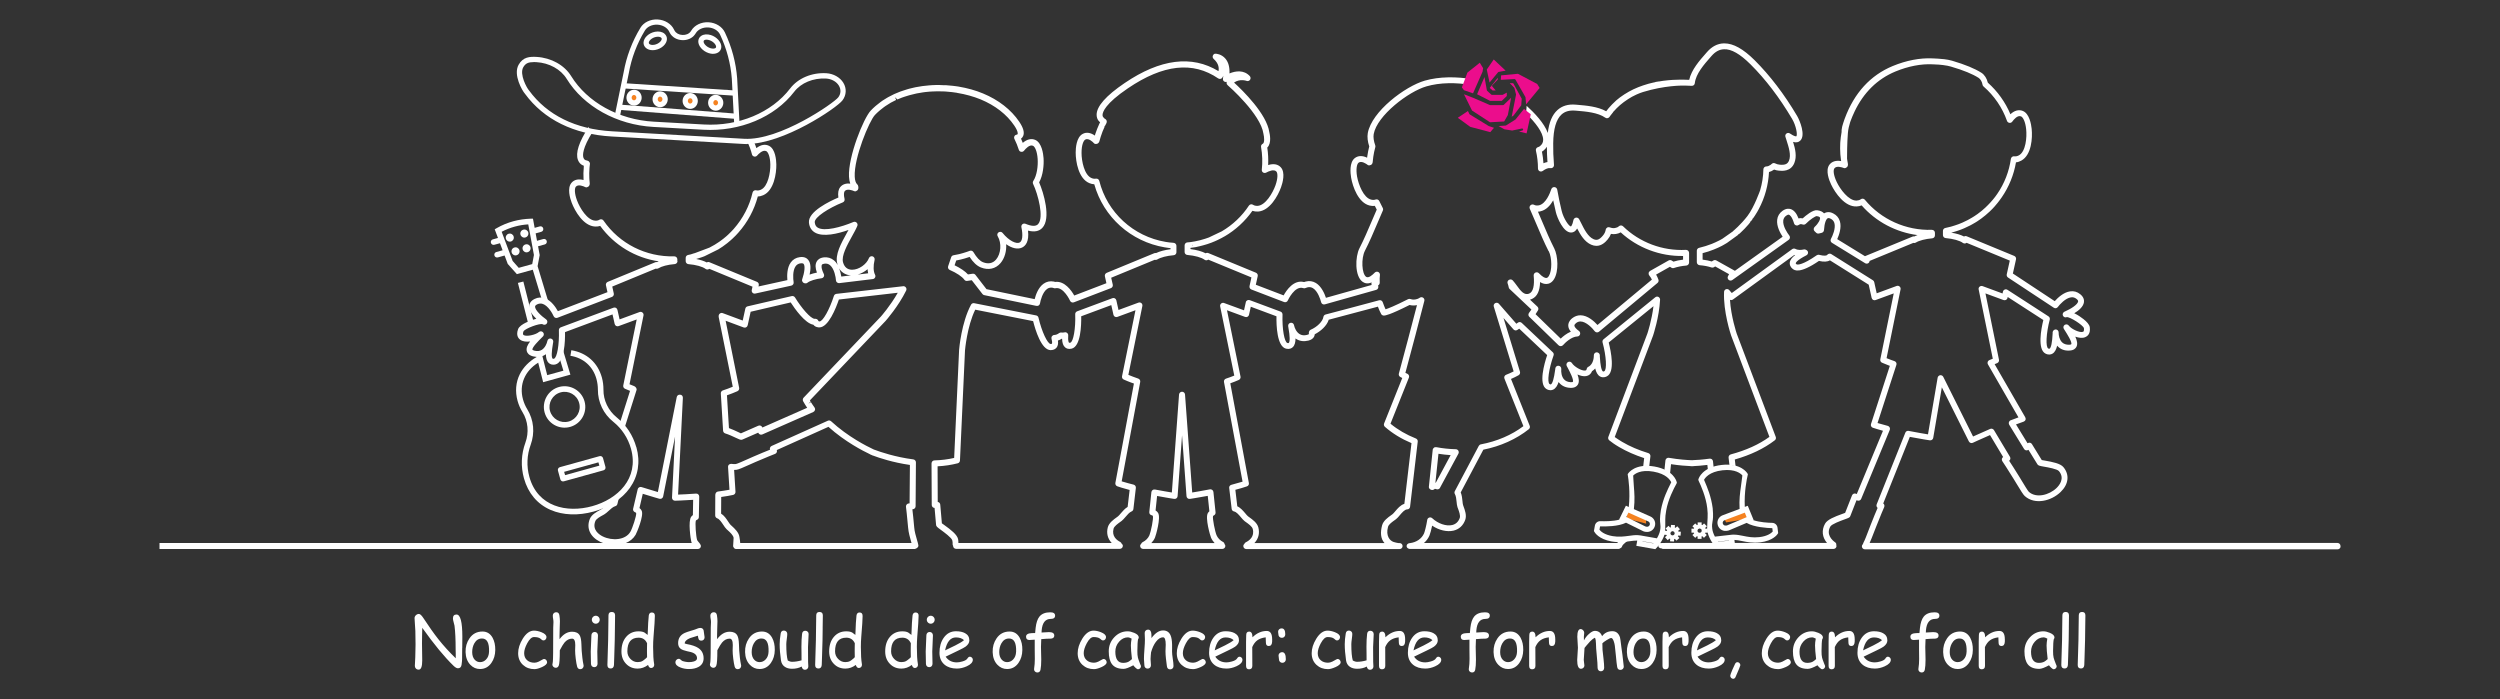 <?xml version="1.0" encoding="UTF-8"?><svg id="Layer_1" xmlns="http://www.w3.org/2000/svg" width="1280" height="358" xmlns:xlink="http://www.w3.org/1999/xlink" viewBox="0 0 1280 358"><rect x="0" y="0" width="1280" height="358" fill="#333333" stroke="none"/><defs><clipPath id="clippath"><rect x="81.67" y="-.02" width="1116.67" height="313.34" fill="none"/></clipPath></defs><g id="Layer_1-2"><g clip-path="url(#clippath)"><path d="M849.18,278.1c-.05.32-.11.62-.16.97-.11.83.48,1.59,1.34,1.69h.19s.05-.03.08-.03c.24.16.48.32.78.32h87.36c.83,0,1.53-.67,1.53-1.53,0-.13-.11-.19-.13-.32.08-.56,0-1.13-.51-1.48-1.53-1.07-4.84-4-2.53-8.14.73-1.26,5.24-2.9,7.17-3.6,2.26-.81,2.88-1.02,3.09-1.83.11-.27,2.15-5.51,3.14-8.03l.48.16c.78.27,1.61-.11,1.91-.86l14.64-35.31c.16-.4.16-.86-.05-1.26-.19-.4-.56-.7-.99-.81-1.64-.43-3.22-.86-4.76-1.32-.16-.05-.3-.11-.46-.13l9.65-29.77c.27-.78-.16-1.64-.94-1.91l-1.75-.62c-.78-.3-1.56-.59-2.34-.91l7.17-35.25c.11-.54-.08-1.1-.51-1.45-.43-.38-1.02-.46-1.5-.27l-10.21,3.76-1.26-5.7c-.08-.4-.32-.75-.67-.97l-21.39-13.44c-.67-.43-1.64-.11-2.12.54-.24.27-1.4.56-4.03-.13-.43-.11-.89,0-1.26.24-7.04,4.92-9.86,5-10.35,4.59-.19-.13-.38-.35-.38-.48.03-.32.51-1.56,5.48-4.11.51-.27.83-.81.83-1.37s-.35-1.1-.86-1.34c0,0-.38-.16-.4-.19-.3-.13-.64-.16-.97-.08-1.16.27-2.82.46-4.25-.3-.51-.27-1.13-.21-1.61.11l-30.96,22.49-1.29-1.5c-.4-.48-1.07-.64-1.64-.46-.59.19-.99.75-1.02,1.37-.48,10.02,3.44,21.85,3.63,22.38l19.59,51.86c-5.32,3.87-11.96,6.88-19.78,8.97-.73.21-1.21.91-1.13,1.67l.48,4.06,1.64-.13,1.53.99-.46-3.98c8.11-2.31,14.99-5.62,20.48-9.83.54-.4.73-1.13.48-1.75l-19.99-52.88s-2.96-8.84-3.44-17.3c.48.21,1.07.19,1.53-.16l31.41-22.81s.24.08.38.11c-1.5,1.16-2.58,2.42-2.71,3.87-.08.83.11,2.04,1.48,3.14.86.7,3.44,2.79,13.46-4.06,2.5.56,4.33.48,5.62-.3l19.86,12.47,1.5,6.77c.11.43.38.81.75,1.02.38.21.86.24,1.26.08l9.3-3.41-6.88,33.78c-.13.7.21,1.4.86,1.69,1.18.51,2.39,1.02,3.76,1.53l.27.08-9.65,29.8c-.27.81.19,1.67.97,1.91.62.21,1.29.43,2.02.64.99.32,2.07.62,3.14.91l-13.41,32.38-.51-.19c-.78-.27-1.61.11-1.93.89-2.26,5.72-3.14,8.03-3.52,8.95-.35.13-.86.32-1.48.54-3.95,1.42-7.6,2.88-8.79,4.97-1.91,3.39-1.48,6.99.99,9.89h-82.47l-3.79.08-.03.03ZM795.76,127.16c-2.23-4.38-4.25-9.16-6.21-13.81-.7-1.67-1.4-3.33-2.12-4.97.46,0,.91-.08,1.37-.21,2.9-.67,5-3.06,6.45-5.59.43,2.07.89,4.14,1.37,6.13.67,2.77,3.79,10.35,7.77,10.35,1.29,0,2.31-.7,3.12-2.07,1.67,3.25,3.79,6.83,7.2,8.3.91.4,1.8.59,2.66.59,2.66,0,4.57-1.85,5.75-3.28.75-.89,1.32-1.85,1.69-2.85.86.16,1.69.19,2.53.05.91-.13,1.75-.43,2.47-.83,8.6,7.93,20.15,12.31,31.92,12.09v1.88c-1.8.21-3.47.56-4.92,1.02l-.89-.56c-.48-.32-1.1-.32-1.61-.03l-9.43,5.32c-.4.24-.7.64-.78,1.1s.05.94.35,1.29c.48.56.94,1.29,1.32,2.07l-27.86,23.24c-1.64-1.83-5.02-4.97-8.73-4.97-1.56,0-2.98.54-4.27,1.56-1.67,1.37-1.99,2.79-1.96,3.74.03,1.05.46,2.07,1.32,3.09-2.18.91-4.06,2.47-5.19,3.57l-12.87-12.52c.46-.64.89-1.32,1.24-1.96.35-.62.24-1.42-.3-1.91l-3.79-3.55c.35-.11.7-.24,1.05-.4,2.63-1.21,4-4.11,4.11-8.63,1.07.67,2.12.99,3.14.99,1.13,0,2.77-.43,4.03-2.5,2.45-4,2.04-11.9.05-15.8M792.96,128.59c1.69,3.36,1.75,10.02.05,12.74-.62.99-1.16.99-1.37.99-.54,0-1.72-.32-3.71-2.42-.46-.48-1.18-.62-1.77-.35-.62.27-.97.91-.91,1.59.48,5.08-.27,8.22-2.18,9.11-2.63,1.24-4.51-1.37-6.45-4.03-.73-.97-1.4-1.91-2.1-2.66-.51-.56-1.34-.64-1.99-.24s-.89,1.21-.59,1.91c.24.59.4,1.21.51,1.83.05.35.21.67.48.91l11.15,10.51c-.35.56-.75,1.1-1.21,1.69-.48.64-.43,1.53.16,2.07l14.97,14.56c.3.3.7.43,1.1.43h.05c.43,0,.83-.21,1.13-.54,1.05-1.21,4.35-4.35,7.26-4.41.67,0,1.26-.46,1.45-1.1s-.03-1.34-.59-1.75c-1.42-1.02-2.31-2.04-2.31-2.74,0-.38.27-.78.81-1.24.73-.59,1.48-.86,2.28-.86,2.96,0,6.26,3.57,7.28,4.97.27.35.64.56,1.07.62s.86-.08,1.18-.35l29.93-24.96c.51-.43.7-1.1.46-1.75-.32-.91-.73-1.77-1.18-2.53l7.09-4,.73.46c.4.27.89.32,1.34.16,1.75-.59,3.92-1.05,6.31-1.24.81-.08,1.42-.75,1.42-1.56v-4.92c0-.43-.19-.83-.48-1.13-.32-.3-.75-.46-1.16-.43-11.88.64-23.7-3.79-32.16-12.06-.59-.59-1.56-.59-2.18,0-.48.46-1.16.75-2.02.89-.81.13-1.67,0-2.61-.35-.43-.16-.94-.13-1.32.11-.4.24-.7.64-.75,1.1-.19,1.07-.64,2.07-1.45,3.01-1.8,2.12-3.06,2.58-4.78,1.83-2.9-1.26-4.84-5.19-6.4-8.33-.32-.67-.64-1.29-.97-1.88-.3-.59-.97-.91-1.61-.83-.64.11-1.18.59-1.32,1.24-.56,2.88-1.29,3.28-1.29,3.28-.99,0-3.76-4-4.73-7.95-.86-3.52-1.64-7.2-2.28-10.91-.13-.7-.73-1.24-1.42-1.29-.73-.05-1.37.38-1.61,1.07-.73,2.2-2.82,7.44-6.26,8.25-.99.21-1.85.13-2.55-.24-.59-.32-1.32-.24-1.83.21-.51.46-.64,1.18-.38,1.8,1.13,2.53,2.23,5.13,3.31,7.69,1.99,4.7,4.03,9.54,6.31,14.03M865.78,235.61c-2.02-.08-6.18-.32-11.31-1.21-.46-.08-.86.03-1.18.3-.32.24-.56.64-.59,1.05l-.62,5.94,1.32.13,1.5,2.1.67-6.26c4.33.67,7.85.89,9.78.97.11,0,.24.05.38.05h1.21c.11,0,.24,0,.35-.05,1.4-.05,3.82-.21,6.88-.59l.27,2.55,2.93-1.37-.32-3.04c-.05-.4-.24-.78-.56-1.05-.32-.24-.75-.32-1.16-.3-3.9.54-6.96.73-8.41.75-.08,0-.16,0-.24.03h-.67c-.08,0-.13-.03-.21-.03M720.17,279.52c0,.81.62,1.4,1.4,1.48v.05h107.21c.3,0,.54-.16.75-.32.43-.16.81-.46.94-.94.35-1.29,3.63-3.47,5.35-4.59l-3.52-.24-2.28.78c-.81.75-1.53,1.48-1.96,2.26h-98.99c1.18-1.02,2.15-2.28,2.82-3.82.35-.83.91-2.9,1.37-5.05,3.44,2.34,7.6,3.33,10.96,2.55,2.88-.7,4.94-2.61,5.99-5.54.81-2.26-.16-4.92-.89-6.88l-.24-.7c-.13-.43-.24-1.26-.3-2.04-.13-1.34-.3-2.98-.89-4.41l11.58-21.87c8.84-1.77,16.87-5.4,23.27-10.48.54-.43.73-1.13.46-1.77l-9.57-23.97c1.42-.62,2.74-1.24,3.9-1.91.62-.35.89-1.1.7-1.77l-8.44-27.54,5.11,5.86c.48.56,1.32.67,1.93.3,0,0,.38-.24,1.02-.67l14.3,13.52c-1.48,4.41-4.49,14.89-.38,17.36,1.53.91,2.74.67,3.49.3,1.29-.62,2.15-2.04,2.74-3.87.11.13.21.27.32.4,1.37,1.59,3.25,2.47,5.64,2.58,2.28.11,3.33-.78,3.84-1.56.89-1.37.62-3.28-.13-5.29,1.53.7,3.12,1.07,4.46.83,1.42-.24,2.5-1.16,2.98-2.5.62-.4,1.16-.86,1.64-1.4.46,1.85,1.18,3.36,2.45,4.08.73.43,1.91.75,3.52-.05,4.3-2.15,2.1-12.82.94-17.33l22.92-18.59c-.89,7.31-3.09,13.95-3.12,14l-19.99,52.94c-.24.62-.03,1.32.48,1.75.51.4,1.05.81,1.59,1.18l.35.27c.43.3.86.59,1.21.81.03,0,.35.21.38.24.48.3.97.62,1.59.97,3.76,2.2,8.03,4.08,12.74,5.62l-.7,6.02,3.04.32.86-7.26c.08-.73-.38-1.42-1.07-1.64-4.94-1.5-9.43-3.41-13.44-5.78-.46-.27-.91-.56-1.64-1.02-.4-.27-.81-.54-1.21-.81l-.35-.24c-.19-.13-.38-.27-.56-.38l19.62-51.91c.13-.38,3.14-9.4,3.6-18.38.03-.59-.3-1.16-.83-1.45-.51-.27-1.18-.19-1.64.19l-26.47,21.5c-.46.38-.67.99-.51,1.59,1.91,7.01,2.31,14.05.86,14.78-.13.08-.48.21-.62.13-.83-.48-1.37-3.09-1.64-7.74v-.67c-.08-.83-.83-1.4-1.61-1.42-.83.03-1.48.73-1.45,1.56,0,.46,0,4.46-2.82,5.86-.43.21-.73.59-.83,1.07-.13.67-.4.78-.73.83-1.88.32-5.78-2.04-6.83-3.79-.43-.7-1.34-.94-2.04-.54-.73.4-.99,1.32-.62,2.04l.51.94c.81,1.53,3.25,6.15,2.61,7.17-.05.08-.4.21-1.1.16-1.53-.08-2.69-.59-3.49-1.53-1.21-1.42-1.48-3.63-1.34-5.21.08-.83-.51-1.56-1.34-1.67-.81-.13-1.59.48-1.69,1.29l-.08.67c-.62,4.62-1.37,7.17-2.23,7.6-.13.05-.48-.11-.62-.19-1.4-.83-.43-7.82,2.02-14.67.21-.56.05-1.21-.4-1.61l-15.91-15.05c-.54-.51-1.37-.56-1.96-.11-.3.21-.54.4-.78.56l-8.95-10.24c-.48-.54-1.26-.67-1.88-.32-.64.35-.94,1.1-.73,1.77l10.16,33.19c-1.16.59-2.42,1.18-3.84,1.72-.38.13-.7.43-.86.81s-.16.78,0,1.18l9.7,24.32c-6.02,4.54-13.52,7.77-21.77,9.32-.46.08-.83.38-1.07.78l-12.28,23.19c-.24.48-.24,1.05.05,1.5.56.97.73,2.55.86,3.92.11,1.02.19,1.99.46,2.77l.27.73c.56,1.5,1.32,3.6.89,4.81-.7,1.93-1.99,3.14-3.84,3.6-3.06.75-7.28-.7-10.26-3.49-.43-.4-1.02-.51-1.56-.32s-.91.64-.99,1.21c-.43,2.9-1.29,6.07-1.61,6.85-1.21,2.79-4,4.65-7.28,5.02h-.27v.05c-.78.08-1.4.67-1.4,1.48M742.74,233.01l-7.6,14.13h-.21l1.56-14.81c2.07.32,4.16.56,6.29.7M737.29,249.72l9.4-17.41c.27-.48.24-1.05,0-1.53-.27-.46-.78-.78-1.32-.78-3.39-.08-6.74-.43-9.97-1.05-.43-.08-.89,0-1.24.3-.35.27-.59.64-.62,1.1l-1.96,18.92c-.08.67.48,1.24,1.1,1.5.19.08.38.11.56.11.51,0,1.1-.24,1.42-.62.16,0,.38.05.62.16.75.35,1.64.05,2.04-.67M632.52,250.77c2.28-.59,4.27-1.18,5.91-1.75.73-.24,1.16-.99.99-1.72l-9.51-51.05c1.56-.54,3.01-1.13,4.35-1.72.67-.3,1.02-.99.89-1.69l-6.93-33.99,9.27,3.41c.4.16.86.13,1.26-.08.38-.21.67-.59.75-1.02l.91-4.11,13.14,4.89c-.08,4.7.24,15.42,4.89,16.58,1.72.4,2.82-.16,3.44-.75,1.05-.97,1.42-2.58,1.42-4.49.13.11.3.19.43.3,1.77,1.1,3.84,1.37,6.15.81,1.37-.35,2.31-.97,2.85-1.85.19-.32.38-.81.43-1.4,3.04-1.56,6.18-4.3,7.15-7.44,3.76-.97,15.45-4.06,25.18-6.69.56,1.48,1.1,2.71,1.67,3.76.27.54.83.81,1.45.81.67-.05,2.69-.19,13.09-5.43,1.18.32,2.47.35,3.79.08-2.45,9.46-6.72,25.72-9.27,35.04-.19.67.11,1.4.75,1.75.32.16.64.35.99.51l-9.3,23.27c-.24.62-.08,1.29.4,1.72,3.87,3.39,8.44,6.18,13.62,8.36l-3.65,31.09c-1.96.59-3.44,2.36-4.7,3.84-.54.62-1.07,1.26-1.42,1.5l-.59.43c-1.72,1.21-4.06,2.9-4.68,5.21-.94,3.49-.86,6.8,1.24,9.11h-66.64c2.04-2.15,2.85-4.97,2.02-8.06-.62-2.31-2.96-3.98-4.65-5.19l-.59-.43c-.38-.27-.91-.91-1.42-1.53-1.1-1.29-2.42-2.88-4.11-3.63l-.99-8.44h.03ZM629.35,249.8l1.26,10.75c.08.67.56,1.18,1.24,1.32,1.18.21,2.45,1.72,3.49,2.96.67.78,1.29,1.53,1.93,2.02l.64.46c1.32.94,3.14,2.23,3.49,3.49,1.05,3.95-1.77,5.99-3.55,6.85-.35.19-.59.48-.73.81-.32.27-.54.64-.54,1.13,0,.83.67,1.53,1.53,1.53h78.49c.83,0,1.53-.67,1.53-1.53s-.67-1.53-1.53-1.53h-.59c-.86-.13-1.72-.32-2.53-.59-1.85-.64-4.08-3.04-2.82-7.71.32-1.26,2.15-2.55,3.49-3.49l.62-.46c.64-.48,1.26-1.21,1.93-2.02,1.13-1.32,2.5-2.96,3.76-2.98.78,0,1.42-.56,1.5-1.34l3.92-33.37c.08-.7-.32-1.34-.94-1.59-4.92-1.96-9.3-4.49-13.01-7.58l9.43-23.59c.3-.75-.05-1.61-.78-1.96-.35-.16-.7-.3-1.02-.48,2.9-10.61,7.58-28.54,9.7-36.84.16-.62-.08-1.26-.59-1.61-.51-.38-1.21-.38-1.72-.03-.38.24-.75.46-1.13.59-1.32.48-2.53.51-3.63.11-.4-.16-.86-.13-1.24.05-6.96,3.52-10.16,4.76-11.55,5.19-.46-1.02-.94-2.2-1.45-3.65-.27-.75-1.07-1.18-1.83-.97-10.94,2.96-25.1,6.69-27.41,7.28-.59.16-1.05.64-1.13,1.26-.35,2.28-3.17,5.13-6.58,6.58-.7.3-1.05,1.45-.83,2.18,0,0-.16.24-.97.43-1.5.38-2.74.24-3.82-.43-1.59-.99-2.53-3.01-2.85-4.59-.16-.81-.91-1.34-1.77-1.18-.81.16-1.34.94-1.21,1.75l.11.67c.81,4.59.86,7.26.16,7.93-.13.13-.48.03-.64,0-1.59-.38-2.79-7.34-2.53-14.59,0-.64-.38-1.26-.99-1.48l-15.8-5.88c-.4-.13-.86-.11-1.26.08-.4.21-.67.56-.75,1.02l-.91,4.11-10.21-3.74c-.51-.19-1.1-.11-1.5.27-.43.35-.62.91-.51,1.45l7.23,35.44c-1.32.54-2.74,1.07-4.25,1.56-.73.24-1.16.97-1.02,1.72l9.51,51.03c-1.64.51-3.55,1.05-5.72,1.61-.75.19-1.24.89-1.13,1.67M589.5,278.02c.78-.83,1.42-1.75,1.85-2.77.43-.99,3.12-10.21,1.59-12.63-.32-.54-.75-.94-1.29-1.26l.78-7.42c5.05.94,8.76,1.5,8.76,1.5.43.05.86-.05,1.18-.32.32-.27.54-.64.56-1.07l2.28-31.17,2.28,31.17c.03.43.24.81.56,1.07.32.27.75.38,1.18.32,0,0,3.9-.59,9.14-1.56l.83,7.9c-.3.24-.54.54-.75.86-1.53,2.42,1.16,11.64,1.59,12.63.43,1.02,1.07,1.93,1.83,2.77h-32.43l.05-.03ZM584.34,278.39c-.35.27-.59.64-.59,1.13,0,.83.67,1.53,1.53,1.53h40.57c.83,0,1.53-.67,1.53-1.53,0-.35-.16-.62-.38-.89-.08-.46-.3-.86-.73-1.1-1.61-.83-2.74-2.02-3.39-3.49-.78-1.8-2.18-8.68-1.8-9.81.11-.16.21-.24.38-.32.62-.27.97-.89.91-1.56l-1.1-10.48c-.05-.43-.27-.81-.62-1.05-.35-.27-.78-.35-1.21-.27-3.84.75-7.15,1.29-9.03,1.61l-3.68-50.17c-.05-.81-.73-1.42-1.53-1.42s-1.45.62-1.53,1.42l-3.68,50.17c-1.8-.3-4.97-.81-8.65-1.53-.43-.08-.86,0-1.21.27-.35.24-.56.64-.62,1.05l-1.07,10.21c-.08.78.43,1.48,1.18,1.64.43.11.59.24.64.32.43,1.24-.99,8.11-1.75,9.92-.67,1.53-1.85,2.74-3.57,3.6-.32.16-.51.46-.64.75M480,238.76c3.68-.19,7.17-.73,10.37-1.56.64-.16,1.1-.73,1.13-1.4l2.58-56.4s1.05-12.33,5.24-20.85l29.64,5.86c1.13,4.49,4.22,14.86,9,14.86h.08c1.64-.03,2.53-.78,2.98-1.37.64-.86.86-2.04.64-3.55.67-.21,1.32-.51,1.93-.91h.21c.05,2.15.54,3.57,1.56,4.43.59.51,1.64,1.05,3.33.64,4.65-1.13,4.97-11.85,4.89-16.58l15.4-5.72,1.1,4.94c.08.43.38.81.75,1.02s.86.24,1.26.08l9.27-3.41-6.88,33.8c-.13.7.21,1.4.89,1.69,1.18.54,2.39,1.02,3.74,1.53.48.19.97.35,1.45.51l-9.49,50.89c-.13.73.3,1.48.99,1.72.62.21,1.29.43,2.04.67,1.34.4,2.79.81,4.27,1.21l-1.02,8.68c-1.4.83-2.53,2.18-3.49,3.28-.51.62-1.07,1.26-1.42,1.53l-.62.46c-1.69,1.21-4,2.88-4.62,5.16-.81,3.06-.05,5.88,1.99,8.03h-78.49c0-.64,0-1.29-.16-1.99-.54-2.31-3.63-4.73-7.04-7.17-.54-.38-.97-.7-1.26-.91-.08-.97-.3-3.36-.83-9.57-.05-.73-.62-1.29-1.29-1.37l-.08-18.22-.05-.03ZM476.94,237.31l.11,21.25c0,.43.16.81.48,1.1.27.24.59.4.97.4.24,2.71.73,8.33.75,8.46,0,.97.51,1.34,2.47,2.77,1.64,1.21,5.51,4,5.86,5.4.16.7.21,1.37.16,1.96-.03.3.11.54.24.78v.05c0,.83.67,1.53,1.53,1.53h83.86c.83,0,1.53-.67,1.53-1.53,0-.48-.27-.89-.64-1.16-.13-.35-.38-.67-.73-.86-1.72-.86-4.41-2.9-3.39-6.77.32-1.24,2.15-2.53,3.47-3.49l.64-.46c.64-.48,1.29-1.24,1.96-2.02.97-1.13,2.04-2.42,3.12-2.85.54-.21.89-.67.97-1.24l1.26-10.83c.08-.75-.4-1.48-1.16-1.67-1.88-.46-3.71-.97-5.48-1.5-.21-.05-.4-.13-.62-.19l9.49-50.89c.13-.75-.3-1.48-1.02-1.72-.89-.3-1.75-.59-2.69-.97-.81-.3-1.59-.62-2.36-.94l7.17-35.25c.11-.54-.08-1.1-.48-1.45-.43-.38-1.02-.46-1.53-.27l-10.21,3.76-1.1-4.94c-.11-.43-.38-.81-.75-1.02s-.86-.24-1.26-.08l-18.06,6.72c-.62.24-1.02.83-.99,1.48.27,7.26-.94,14.21-2.53,14.59-.24.05-.51.08-.62,0-.08-.05-.67-.64-.43-3.68.03-.48-.16-.97-.54-1.29s-.86-.46-1.34-.32c-.56.13-1.13.16-1.67.08-.38-.05-.83.05-1.16.32-.73.56-1.5.89-2.45.94-.46,0-.89.27-1.16.64-.27.38-.35.86-.24,1.29.56,2.02.21,2.53.19,2.55-.05.08-.3.13-.59.13h0c-1.64,0-4.62-6.4-6.26-13.46-.13-.59-.59-1.05-1.18-1.16l-31.73-6.26c-.67-.16-1.32.19-1.64.78-4.89,9.06-6.05,22.46-6.1,23.11l-2.53,55.33c-3.12.73-6.53,1.16-10.1,1.26-.83,0-1.48.7-1.48,1.53M369.21,262.97l.05-8.52c2.31-.32,4.35-.67,6.1-1.05.73-.16,1.26-.83,1.21-1.59l-.7-11.21c.38-.05.83,0,1.24-.08,1.02-.11,3.22-1.07,7.34-2.93l2.36-1.05c4.92-2.15,10.05-4.16,10.05-4.16.4-.16.7-.46.86-.86.13-.35.13-.75,0-1.1l26.44-11.88c8.54,7.69,17.98,12.47,21.12,13.95.08.05.19.13.3.19l.51.21c.4.19.64.3.64.3.11.03.19.05.3.08,2.96,1.13,10.08,3.52,18.84,4.78l-.16,19.7h-.43c-.43.05-.81.24-1.07.56-.27.32-.4.75-.35,1.16,0,0,.67,5.45,1.1,10.75.21,2.47.94,4.97,1.5,6.99.08.3.16.54.24.81h-87.71c.03-.75-.21-1.64-.4-3.09-.32-2.36-2.45-4.3-3.98-5.7l-.56-.51c-.32-.3-.78-1.02-1.24-1.69-.94-1.42-2.07-3.14-3.65-4.08M366.23,253.11l-.05,10.8c0,.67.43,1.26,1.05,1.48,1.13.35,2.2,2.02,3.09,3.33.56.86,1.1,1.67,1.69,2.23l.59.54c1.21,1.07,2.82,2.58,3.01,3.87,0,.19-.16,2.88-.24,4.03,0,.05-.05.11-.05.16s.05.08.05.11v.27l.11-.05c.16.67.67,1.21,1.4,1.21h91.52c.16,0,.3-.13.43-.19.03,0,.05.03.11,0,.13,0,.21-.16.35-.21.08-.05.16-.05.21-.13.46-.32.81-.81.7-1.4-.11-.67-.38-1.67-.73-2.82-.54-1.88-1.24-4.22-1.4-6.37-.3-3.57-.7-7.23-.94-9.24h.24c.81-.05,1.42-.73,1.42-1.53l.16-22.46c0-.78-.56-1.42-1.32-1.53-9.32-1.21-16.93-3.82-19.75-4.89-.08,0-.13-.05-.19-.05l-.64-.27s-.11-.08-.19-.11c-2.82-1.32-12.68-6.21-21.34-14.21-.46-.4-1.1-.54-1.67-.27l-28.78,12.92c-.38.16-.67.48-.81.89-.13.32-.13.67,0,1.02-1.91.75-5.32,2.15-8.65,3.6l-2.36,1.05c-2.58,1.16-5.8,2.58-6.48,2.69-.73.08-1.45.05-2.18-.08-.48-.05-.94.05-1.32.35-.35.3-.54.78-.51,1.24l.73,11.66c-1.72.32-3.71.62-5.88.91-.75.11-1.32.75-1.32,1.5M371.52,164.22l9.24,3.44c.43.16.89.13,1.29-.11.4-.21.67-.59.78-1.05l1.5-6.88,20.5-4.78c2.02,3.12,7.34,10.75,11.61,11.42.48.64,1.29,1.24,2.69,1.37h.38c4.65,0,8.52-9.94,10-14.27l30.15-3.47c-3.76,6.66-8.65,12.2-8.68,12.23l-39.53,41.49c-.46.48-.56,1.24-.24,1.83.32.56.64,1.16.99,1.69,0,0,.19.32.21.32.3.46.56.91.86,1.34l-22.92,10.1-.08-.16c-.35-.78-1.26-1.1-2.04-.75-5.78,2.53-8.01,3.49-8.89,3.9-.35-.13-.83-.38-1.42-.67-1.32-.62-3.04-1.42-4.7-2.02l-1.02-16.79c1.83-.64,3.63-1.34,5.35-2.1.67-.3,1.05-1.02.89-1.75l-6.93-34.39.03.05ZM367.92,162.07l7.26,35.93c-1.64.7-3.33,1.32-5.05,1.88-.67.21-1.13.86-1.07,1.59l1.16,19.05c.05.64.48,1.21,1.13,1.4,1.75.54,3.82,1.48,5.32,2.2,1.75.83,2.28,1.05,2.85,1.05.21,0,.51-.05.7-.16.21-.11,5.43-2.36,7.98-3.49l.08.16c.38.75,1.26,1.1,2.04.75l26.06-11.47c.43-.19.75-.56.89-1.02s.03-.94-.24-1.32c-.3-.4-.56-.81-1.02-1.45-.3-.43-.56-.86-.83-1.29l-1.32.83,1.16-1.13c-.13-.19-.24-.4-.35-.59l38.75-40.68c.27-.3,6.53-7.42,10.53-15.53.24-.51.21-1.13-.13-1.59-.32-.46-.89-.73-1.45-.64l-34.1,3.9c-.62.08-1.13.48-1.32,1.07-2.23,6.96-5.64,13.06-7.36,13.06h0c-.51-.05-.56-.19-.56-.27-.24-.75-1.1-1.21-1.88-1.07-2.1,0-6.88-5.67-10.1-10.94-.35-.56-1.05-.86-1.69-.7l-22.57,5.24c-.59.13-1.05.59-1.18,1.18l-1.34,6.1-10.21-3.79c-.54-.21-1.13-.11-1.56.27s-.62.94-.51,1.5M346.8,133.61v-.83c0-.4-.16-.81-.46-1.1s-.67-.4-1.1-.43c-14.43.38-28.05-6.42-36.25-18.33-.46-.67-1.37-.86-2.07-.43-.59.38-1.32.54-2.18.48-4.03-.19-7.85-6.42-9.3-10.32-1.4-3.74-1.29-6.29-.59-7.07,1.21-1.37,3.84-.27,4.92.27.51.24,1.07-.03,1.53-.35.46-.32.7-1.1.64-1.64-.08-.64-.13-1.26-.16-1.88l-.05-.75c-.08-1.67-.05-3.39.08-5.11l.05-.59c.05-.56.11-1.1.19-1.64.05-.43-.21-.86-.48-1.18-.19-.21-.51-.38-.83-.46h0l-.97-.27h0s-.73-.24-1.05-1.21c-.43-1.24-.64-4.86,4.84-13.46l-1.64-.13-.46-2.26c-5.05,7.71-6.91,13.44-5.54,17.01.94,2.45,2.98,2.9,2.88,2.88.05,0,.08.03.13.05,0,.19-.03.35-.05.56v.48c-.19,1.8-.21,3.63-.11,5.72v.51s.03,0,.03.05c-2.58-.7-4.76-.24-6.15,1.37-2.39,2.71-.78,8.01.03,10.16,1.67,4.43,6.07,12.01,12.01,12.28.97.05,1.8-.05,2.61-.32,7.23,9.92,18,16.36,29.96,18.14-.3.11-.56.24-.83.38-.3-.05-.62-.05-.91.08l-24.37,10.05c-.67.27-1.07,1.02-.91,1.75l.78,3.52-25.39,9.73c-1.05-1.91-3.33-5.4-6.56-6.58-1.77-.64-3.57-.56-5.32.3-2.18,1.05-2.74,2.58-2.79,3.65-.16,2.31,1.77,4.73,3.63,6.53-.48.11-.99.27-1.5.43-.7.21-6.85,2.2-7.82,4.86-1.21,3.25.21,4.84,1.18,5.51,1.24.86,3.06,1.05,4.97.81-1.37,1.77-2.12,3.44-1.69,5,.24.89.99,2.07,3.2,2.63,2.31.56,4.38.32,6.15-.81.13-.11.3-.19.43-.3,0,1.91.4,3.49,1.45,4.49.62.56,1.72,1.18,3.44.75,4.65-1.13,4.97-11.85,4.89-16.55l24.32-9.06,1.1,4.89c.11.43.38.81.75,1.02.4.21.86.24,1.26.08l9.27-3.41-6.88,33.78c-.13.7.21,1.4.86,1.69.89.4,1.77.78,2.61,1.1l-5.45,17.22.75.3,1.5,2.69,6.53-20.64c.24-.78-.48-1.72-1.24-2.02-.78-.3-1.59-.62-2.36-.94l7.17-35.25c.11-.54-.08-1.1-.51-1.45-.43-.38-1.02-.46-1.53-.27l-10.21,3.76-1.1-4.89c-.11-.43-.38-.81-.75-1.02s-.86-.24-1.26-.08l-26.98,10.05c-.62.24-1.02.83-.99,1.48.27,7.26-.94,14.21-2.53,14.59-.13.03-.51.11-.64,0-.7-.64-.64-3.33.16-7.95l.11-.62c.13-.81-.4-1.59-1.21-1.75-.86-.19-1.61.38-1.77,1.18-.32,1.56-1.26,3.57-2.85,4.59-1.07.67-2.31.81-3.82.43-.75-.19-.97-.43-.99-.48-.32-1.18,3.44-4.86,4.65-6.07l.75-.75c.56-.59.59-1.53,0-2.12-.56-.62-1.5-.64-2.12-.11-1.59,1.4-6.37,2.5-7.82,1.53-.4-.27-.4-.91-.05-1.88.86-1.5,8.41-4.3,9.81-3.65.11.08.24.13.38.19.64.21,1.37,0,1.77-.59.48-.7.3-1.64-.4-2.12h0c-2.34-1.61-5.75-4.81-5.62-6.53,0-.16.05-.62,1.07-1.13,1.02-.48,1.96-.54,2.96-.19,2.69.97,4.86,4.84,5.48,6.26.32.75,1.18,1.1,1.93.81l27.92-10.69c.7-.27,1.1-1.02.94-1.75l-.78-3.55,22.28-9.19s.08.03.13.05c.4.08.81.03,1.18-.19,1.72-1.07,4.78-1.88,8.41-2.18.78-.08,1.4-.73,1.4-1.53M354.89,255.82l-.13,7.93c-.32.21-.59.46-.83.78-1.77,2.2-.27,11.72,0,12.74.11.32.16.51.24.75h-33.72c2.02-.86,3.79-2.2,4.97-4.19.56-.94,4.33-9.78,3.12-12.33-.27-.56-.64-1.02-1.13-1.4l1.69-7.28c4.89,1.53,8.52,2.55,8.52,2.55.43.11.86.05,1.21-.16.35-.21.62-.59.7-.99l6.1-30.69-1.56,31.25c0,.43.13.83.43,1.13s.67.46,1.13.46c0,0,3.95-.11,9.27-.46M347.18,253.19l2.45-49.52c0-.4-.11-.81-.38-1.13-.3-.3-.64-.46-1.07-.46-.78-.11-1.53.43-1.69,1.21l-9.67,48.64c-1.75-.51-4.84-1.42-8.38-2.55-.4-.13-.86-.08-1.21.13-.38.21-.64.56-.73.97l-2.34,10c-.19.75.24,1.5.97,1.77.43.16.56.32.59.4.27,1.26-1.96,7.93-2.96,9.62-2.55,4.33-9.35,4.73-14.13,2.39-1.75-.86-5.62-3.36-3.82-7.85.48-1.21,2.47-2.28,3.9-3.06l.67-.38c.7-.4,1.42-1.05,2.18-1.75,1.1-1.02,2.34-2.15,3.44-2.45.54-.13.97-.56,1.1-1.1l1.24-5.02-3.79,2.63-.21.86c-1.48.64-2.77,1.85-3.84,2.85-.59.56-1.21,1.13-1.61,1.34l-.62.35c-1.83,1.02-4.38,2.39-5.27,4.59-1.91,4.7.13,9.19,5.27,11.74.48.24,1.02.43,1.53.62H-915.13c-.83,0-1.53.67-1.53,1.53s.7,1.53,1.53,1.53H357.33c.83,0,1.53-.67,1.53-1.53,0-.3-.16-.56-.32-.81l.05-.05s-.11-.13-.16-.21v-.03c-.4-.54-1.45-1.69-1.53-2.04-.56-1.88-1.1-8.87-.59-9.94.11-.13.24-.21.43-.3.62-.19,1.05-.75,1.07-1.42l.19-10.51c0-.43-.16-.83-.48-1.13-.3-.3-.73-.4-1.16-.4-3.9.3-7.26.43-9.14.51M610.46,125.26l.27.4s-.11.05-.19.11l-.08-.48v-.03ZM435.72,140.98l-4.97.62c-.19-1.1-.51-2.63-1.13-4.16,1.34,2.15,3.47,3.41,6.1,3.55M439.15,140.57c1.83-.51,3.57-1.48,5.05-2.74.05.73.16,1.45.3,2.1l-5.35.64ZM754.27,40.64c-8.52-1.53-17.41-1.45-24.75.64-10.1,2.9-27.19,15.75-29.21,26.84-.35,1.96-.08,4.43.75,6.85-.43,1.61-.75,3.28-.99,4.94l-.11.78v.05c-2.42-1.16-4.62-1.1-6.31.21-2.85,2.23-2.26,7.74-1.88,10,.81,4.68,3.71,12.95,9.54,14.3.89.21,1.75.27,2.61.16.3.64.62,1.26.97,1.91-.89,2.02-1.75,4.03-2.61,6.05-1.96,4.59-3.98,9.35-6.21,13.68-2.28,4.43-2.5,14.35,1.56,17.22,1.05.75,2.61,1.24,4.65.32-.13.3-.16.64-.08.99l.08.32-23.4,6.58c-.7-2.12-2.28-5.83-5.13-7.58-1.64-.97-3.41-1.24-5.27-.73-.27.08-.54.16-.78.24-5.32-1.34-9.03,4.19-10.48,6.83l-14.24-5.45.97-4.41c.16-.73-.21-1.45-.91-1.75l-24.37-10.05c-.48-.19-.99-.13-1.37.11-1.88-.99-4.59-1.75-7.77-2.15v-.64l1.21-.16h0c.75-.08,1.88-.24,3.6-.7,1.21-.3,2.45-.62,3.79-1.05.43-.13.83-.27,1.53-.54,0,0,.38-.13.4-.13.48-.19.99-.4,1.45-.59l.4-.16c.51-.21.99-.43,1.42-.64,0,0,.38-.16.38-.19.51-.24.99-.48,1.72-.86.51-.27.99-.54,1.48-.83h.05c5.62-3.28,10.53-7.79,14.27-13.11.86.3,1.83.43,2.88.38,5.97-.38,10.21-8.03,11.8-12.49.78-2.15,2.31-7.5-.13-10.16-1.5-1.64-3.79-2.02-6.48-1.16.13-2.98,0-5.99-.46-8.95,2.42-2.28,1.18-7.39,1.05-7.87-1.32-9.35-13.62-21.36-18.06-25.42,3.01-2.07,6.26-.91,6.4-.86.67.27,1.4,0,1.8-.56.4-.59.32-1.37-.13-1.88-3.01-3.28-7.28-2.69-10.4-1.37.13-3.2-.54-5.72-2.04-7.52-2.07-2.5-4.92-2.58-5.02-2.58-.67-.11-1.21.38-1.45.97-.24.59-.08,1.26.4,1.69,2.69,2.42,2.79,4.78,2.47,6.26-13.65-8.3-29.77-6.29-48.04,6.1-9.57,6.48-14.4,11.96-14.35,16.31.03,2.5,1.61,3.65,1.67,3.65h0s.08.05.11.11c-.05.11-.11.21-.16.32l-.3.62c-.75,1.64-1.42,3.33-1.99,5.05l-.21.75s0,.05-.03.08c-2.18-1.53-4.38-1.88-6.26-.83-3.2,1.72-3.55,7.23-3.55,9.51,0,4.76,1.48,13.38,6.99,15.67.86.35,1.69.56,2.53.59,4.68,16.77,18.73,29.37,36.11,32.3.73.13,1.45.24,2.2.32l.73.08h0v.56c-2.98.38-5.54,1.05-7.42,1.96-.3-.08-.62-.05-.91.08l-24.37,10.05c-.67.3-1.07,1.02-.91,1.75l.78,3.55-16.47,6.31c-1.37-2.5-4.97-7.63-9.78-6.96-.21-.05-.43-.13-.67-.19-1.93-.38-3.68,0-5.24,1.1-2.74,1.93-4.03,5.75-4.57,7.9l-24.67-5.11-5.67-7.34c-.35-.43-.89-.64-1.42-.56l-2.39.35c-1.45-1.61-3.87-3.25-6.85-4.68l.83-2.45c.75-.13,1.53-.3,2.28-.48.73-.16,1.45-.35,2.1-.56.21-.05.43-.13.75-.24.46-.13.91-.27,1.37-.43l.35-.13c1.83,2.82,3.71,4.57,5.75,5.4,3.9,1.56,7.58.73,10.1-2.23,2.12-2.5,3.12-6.15,2.88-9.67,2.93,2.1,5.91,2.79,8.14,1.72,1.8-.86,3.68-3.06,3.04-8.68,3.17.83,5.62.4,7.31-1.37,4.62-4.84.7-18.03-1.61-23.32,2.02-3.65,2.5-8.89,2.26-12.41-.16-2.28-.89-7.79-4.16-9.3-2.07-.94-4.33-.38-6.48,1.48-.27-.73-.56-1.45-.89-2.15.48-.35.86-.83,1.1-1.4.75-1.77.08-4.16-2.02-7.28-4.16-6.15-10.59-11.18-18.57-14.48-3.82-1.59-7.98-2.74-12.41-3.49-.08,0-.16-.05-.24-.05-.35-.05-.73-.11-1.4-.19l-.4-.05c-.38-.05-.73-.11-1.07-.13-1.1-.13-2.23-.21-3.36-.3h-1.18c-.81-.08-1.59-.11-2.36-.11h-1.5c-.7,0-1.42.05-2.12.08-.48.03-.99.05-1.48.11-.75.05-1.5.13-2.31.24l-1.21.13c-1.13.16-2.26.35-3.36.56l-1.07.24c-.78.19-1.59.38-2.34.56l-1.29.38c-.73.21-1.45.46-2.15.7l-1.18.4c-.83.32-1.67.67-2.74,1.13l-.43.19c-1.02.48-2.02.99-2.98,1.53l-.86.51c-.67.4-1.37.83-2.02,1.26l-.97.7c-.62.46-1.24.94-2.04,1.61l-.59.48c-.83.73-1.64,1.48-2.39,2.28-3.74,3.95-11.64,23.65-11.15,33.83.08,1.37.3,2.55.64,3.55-2.2-.21-3.98.38-5.13,1.83-.97,1.21-1.26,3.01-.94,5.32-4.33,1.83-15.61,7.17-15.07,12.84.21,2.26,1.26,4,3.01,5.05,4.22,2.53,11.93.59,17.25-1.29-.27.51-.56,1.02-.86,1.56-2.9,5.24-6.21,11.18-4.86,15.75.08.21.13.46.21.64-.51-.89-1.16-1.75-1.96-2.39-1.45-1.21-3.17-1.72-5.13-1.53-2.2.24-3.25,1.32-3.71,2.18-.78,1.4-.73,3.25.13,5.62-1.26.24-2.55.59-3.74,1.02.59-2.69.78-5.72-.7-7.52-.67-.83-1.93-1.75-4.3-1.42-1.96.27-3.49,1.16-4.62,2.69-2.02,2.74-1.96,6.91-1.77,9.08l-14.78,3.25.13-.64c.16-.73-.21-1.45-.91-1.72l-24.34-10.05c-.46-.19-.97-.13-1.37.11-1.4-.75-3.25-1.34-5.43-1.77.08,0,.19-.05.27-.08l2.07-.64.38-.13.56-.19c.35-.13.73-.27,1.05-.4l7.01-3.47c1.48-.89,2.93-1.88,4.59-3.2.4-.32.81-.67,1.21-1.02l.3-.24c.35-.3.7-.62,1.18-1.05,0,0,.32-.3.32-.32l1.1-1.07s.27-.3.3-.3c.38-.38.75-.78,1.29-1.4,4.73-5.32,8.14-11.69,9.94-18.51.91,0,1.85-.21,2.79-.64,5.45-2.39,6.77-11.04,6.69-15.8-.05-2.28-.48-7.82-3.71-9.46-1.99-1.02-4.27-.59-6.5,1.16-.32-1.02-.73-1.99-1.13-2.98-.43,0-.75.03-.75.03l-2.69-.32c.94,2.1,1.75,4.25,2.31,6.48.13.54.56.97,1.13,1.1.54.13,1.13-.05,1.5-.48.64-.78,2.93-3.17,4.7-2.28.94.48,1.99,2.82,2.07,6.8.08,4.14-1.18,11.34-4.86,12.95-.86.38-1.67.48-2.36.3-.4-.11-.81-.05-1.18.19-.35.21-.59.56-.7.97-1.56,6.8-4.86,13.19-9.7,18.68-.35.38-.7.75-1.29,1.37l-1.48,1.45c-.3.27-.59.56-.91.83l-.32.27c-.38.32-.75.64-1.37,1.13-1.29,1.02-2.66,1.96-4.33,2.98l-2.34,1.29-.35.19-7.66,2.88v-.05l-1.88.62h0c-.46.11-.91.21-1.37.3-.73.13-1.24.75-1.24,1.5v1.67c0,.78.59,1.45,1.4,1.53,3.87.32,7.26,1.26,8.79,2.45.56.43,1.34.4,1.91-.05l22.11,9.14-.38,1.72c-.11.51.05,1.02.4,1.4.38.38.91.51,1.4.4l18.46-4.06c.81-.19,1.32-.97,1.18-1.77-.27-1.5-.62-5.94,1.05-8.2.62-.83,1.45-1.32,2.55-1.45,1.13-.13,1.45.21,1.53.32.83,1.02.48,4.27-.78,7.98-.19.51.08,1.02.43,1.45.35.4,1.02.56,1.56.51.3-.05.56-.16.78-.35,1.05-.91,4.27-1.93,7.15-2.26.48-.05.91-.35,1.16-.78.24-.43.24-.97.03-1.4-1.56-3.22-1.16-4.38-1.02-4.68.19-.32.64-.54,1.37-.62,1.13-.13,2.04.13,2.85.81,2.18,1.83,2.93,6.21,3.01,7.74.03.43.21.81.56,1.07.32.27.73.4,1.16.35l17.14-2.07c.51-.05.94-.38,1.16-.81.24-.46.24-.97,0-1.42-.89-1.67-.97-4.57-.24-7.58.19-.78-.27-1.59-1.02-1.83s-1.59.16-1.88.91c-1.24,3.22-5.19,5.94-8.57,5.94h-.24c-2.23-.08-3.74-1.34-4.43-3.74-.99-3.36,2.12-8.92,4.59-13.41,1.07-1.93,2.1-3.76,2.71-5.29.24-.56.11-1.21-.35-1.67-.43-.43-1.1-.56-1.67-.32-6.26,2.63-14.78,4.94-18.22,2.9-.94-.56-1.42-1.42-1.56-2.74-.24-2.61,7.23-7.36,14.35-10.21.7-.27,1.1-1.02.91-1.77-.54-2.2-.3-3.49.08-3.98,1.13-1.42,3.82-.46,4.94.03.54.24,1.07-.08,1.53-.43.43-.35.62-1.16.51-1.72l-.08-.48c-.05-.35-.24-.67-.51-.91-.73-.64-1.16-1.99-1.26-3.9-.46-9.62,7.42-28.51,10.35-31.6.7-.73,1.42-1.42,2.18-2.07l.75-.62c.54-.46,1.1-.89,1.64-1.29l.91-.64c.62-.4,1.24-.81,2.12-1.34l.51-.32c.89-.48,1.83-.97,2.77-1.42l-.64-1.37,1.26,1.13c.78-.32,1.53-.67,2.31-.94l1.16-.4c.67-.21,1.32-.46,2.34-.73l.89-.24c.73-.19,1.45-.38,2.2-.54l1.02-.24c1.05-.21,2.1-.4,3.17-.54l1.21-.16c.73-.08,1.42-.16,2.15-.21.48-.03.94-.05,1.4-.08.67-.05,1.34-.05,2.31-.08h.97c.81,0,1.61,0,2.45.05l1.16.05c1.05.05,2.12.16,3.2.3.32.03.64.08.97.13l.78.11c.21.03.43.05.62.08.08,0,.19.05.27.08,4.3.7,8.36,1.83,12.04,3.33,7.44,3.09,13.38,7.71,17.2,13.38,2.15,3.17,1.77,4.27,1.75,4.38-.08.19-.38.27-.59.32-.48.08-.89.38-1.07.81-.21.43-.21.94,0,1.34.89,1.77,1.64,3.65,2.26,5.59.19.54.62.94,1.18,1.02.54.08,1.13-.11,1.48-.56.81-1.02,2.88-3.33,4.59-2.53.97.43,2.12,2.74,2.39,6.72.24,3.57-.35,8.44-2.23,11.29-.3.46-.32,1.02-.11,1.5,2.53,5.27,5.7,17.3,2.53,20.64-1.13,1.18-3.31,1.1-6.42-.21-.51-.21-1.13-.13-1.56.21s-.64.94-.54,1.5c.89,4.25.54,7.2-.94,7.9-1.67.81-5.37-.83-8.68-4.92-.4-.51-1.07-.7-1.69-.48-.13.05-.27.11-.38.19-.08.05-.13.11-.21.16-.48.48-.59,1.26-.21,1.85,2.07,3.47,1.69,8.92-.86,11.9-1.67,1.96-3.98,2.42-6.66,1.37-1.64-.64-3.25-2.36-4.94-5.19-.38-.64-1.16-.91-1.88-.64l-1.42.51c-.4.13-.83.27-1.45.46l-.51.16c-.64.19-1.32.38-1.96.54-.99.24-1.99.43-2.98.59-.56.11-1.02.48-1.18,1.02l-1.56,4.62c-.24.75.11,1.56.83,1.88,3.52,1.53,6.31,3.39,7.47,5,.32.46.89.7,1.45.62l2.36-.35,5.48,7.07c.21.3.54.48.89.56l26.74,5.51c.43.08.83,0,1.18-.24s.56-.62.64-1.02c.24-1.53,1.34-5.8,3.65-7.44.86-.62,1.8-.78,2.85-.59.24.05.43.11.62.19.27.11.56.13.83.05,4.08-.86,7.42,6.34,7.44,6.42.32.73,1.18,1.1,1.93.81l19-7.28c.7-.27,1.1-1.02.94-1.75l-.81-3.57,22.28-9.19s.08.03.13.03c.4.11.81,0,1.18-.19,1.69-1.05,4.84-1.88,8.41-2.18.78-.05,1.4-.73,1.4-1.5v-3.31c0-.81-.62-1.45-1.42-1.53-.43,0-.89-.08-1.32-.13l-.73-.05c-.7-.08-1.37-.19-2.04-.3-16.61-2.79-29.93-15.07-33.99-31.25-.19-.78-.99-1.29-1.77-1.13-.67.13-1.42.03-2.2-.3-3.71-1.56-5.11-8.71-5.11-12.87s1.02-6.34,1.93-6.85c1.61-.86,3.71,1.07,4.51,1.96.38.4,1.02.35,1.56.19.54-.13,1.02-.78,1.16-1.32.16-.62.32-1.24.54-1.88l.21-.67c.51-1.61,1.13-3.2,1.85-4.7h-.08l.21-.59h.13c.24-.48.48-.99.75-1.45.19-.38.19-.81.08-1.21-.13-.4-.46-.75-.81-.94v.08s-.08-.11-.13-.13c-.3-.19-.64-.56-.97-1.05-.11-.21-.21-.48-.19-.89.03-1.48,1.37-5.78,13.01-13.65,18.08-12.25,33.21-13.92,46.22-5.05.32.24.75.3,1.18.24.4-.08.75-.32.97-.7.16-.27.32-.54.46-.89-.05.46-.11.94-.19,1.42-.11.62.16,1.21.67,1.53.38.24.86.3,1.26.16-.05.19-.08.4-.08.59,0,.4.21.83.54,1.1.7.59,16.93,14.89,18.33,24.83.48,1.88.62,4.76-.32,5.16-.64.3-1.02.97-.89,1.67.67,3.84.81,7.77.38,11.64-.05.56.19,1.13.67,1.42s1.07.32,1.59.05c1.13-.62,3.92-1.93,5.21-.54.7.78.86,3.33-.48,7.09-1.4,3.92-5.08,10.21-9.11,10.48-.91.03-1.75-.13-2.34-.54-.35-.24-.78-.3-1.16-.24-.4.08-.75.32-.97.64-3.52,5.37-8.36,9.94-13.92,13.19h0s-3.74,1.77-5.59,2.66c-.24.11-.56.27-.99.48h-.03l-.54.19-1.4.48c-1.61.54-3.25.94-5.16,1.32-.27.05-.56.11-1.16.19l-.75.13-1.07.13-.38.03-.54.05c-.78.05-1.4.73-1.4,1.53v3.39c0,.78.59,1.45,1.4,1.5,3.9.35,7.26,1.29,8.79,2.45.59.43,1.37.4,1.91-.05l22.11,9.11-.97,4.43c-.16.75.24,1.48.94,1.75l16.74,6.42c.75.3,1.61-.05,1.93-.81.03-.08,3.55-7.79,7.95-6.29.4.13.86.11,1.24-.11.21-.11.46-.21.73-.27,1.1-.3,2.04-.16,2.93.38,2.45,1.48,3.84,5.67,4.19,7.17.08.4.35.75.7.97.35.21.81.27,1.18.16l26.31-7.42c.81-.21,1.26-1.05,1.07-1.85l-.11-.4c.54-.27.89-.86.86-1.48-.11-1.48,0-2.96.11-3.92.05-.64-.3-1.26-.89-1.53s-1.29-.13-1.75.32c-1.13,1.18-3.2,3.04-4.43,2.18-2.26-1.61-2.61-9.46-.62-13.35,2.28-4.43,4.33-9.22,6.29-13.87.94-2.23,1.91-4.46,2.88-6.69.19-.43.19-.94-.05-1.37-.62-1.13-1.21-2.31-1.75-3.49-.32-.75-1.18-1.07-1.93-.81-.64.24-1.37.27-2.23.05-3.92-.91-6.5-7.74-7.23-11.82-.67-3.92-.08-6.42.75-7.07,1.45-1.13,3.84.46,4.78,1.18.43.32,1.05.16,1.56-.05s.89-.94.91-1.5c.05-.62.11-1.26.24-2.12l.05-.48c.24-1.67.59-3.33,1.05-5.02.08-.32.08-.64-.05-.97-.75-2.02-1.05-4.14-.78-5.7,1.72-9.54,17.84-21.82,27.03-24.45,6.88-1.99,15.24-2.07,23.22-.64.3-1.34.56-2.42.67-2.93M792.32,82.96c-.67.11-1.37.32-2.07.62-.13-1.99-.38-3.98-.78-5.94.24-.13.46-.3.7-.46.75-.59,1.37-1.29,1.83-2.04,0,2.53.11,5.13.3,7.82M1198.33,279.52c0-.83-.67-1.53-1.53-1.53h-239.55c.59-1.21,1.34-3.2,2.5-6.18l.86-2.2c1.91-4.97,4.11-10,4.11-10,.16-.38.16-.83,0-1.21-.11-.24-.27-.46-.51-.62l13.62-34.1c5.72,1.1,10.21,1.77,10.26,1.77.78.11,1.59-.43,1.72-1.24l4.41-25.9,13.84,27.7c.38.73,1.26,1.05,2.02.7,0,0,3.76-1.75,8.81-3.95l6.72,11.23c-.32.21-.54.54-.64.91-.11.4,0,.86.21,1.21,0,0,3.06,4.57,5.83,9.14l1.26,2.07c2.36,3.92,3.65,5.99,4.41,6.66,5.19,4.65,13.57,2.55,18.35-2.07,4.14-3.98,4.68-8.87,1.42-12.76-1.53-1.83-5.37-2.61-9.51-3.33-.64-.11-1.21-.19-1.56-.27-1.1-1.8-5.05-8.2-5.05-8.2-.43-.7-1.34-.91-2.04-.51l-.19.11-5.91-9.65c1.37-.51,2.69-.99,3.92-1.42.43-.16.78-.48.94-.91.16-.43.11-.91-.11-1.29l-15.69-27.22c.46-.19.89-.38,1.34-.56.67-.3,1.02-.99.89-1.69l-6.93-33.99,9.27,3.41c.4.16.86.11,1.26-.08.38-.21.67-.56.75-.99l.11-.51,18.25,11.8c-1.13,4.59-3.14,15.13,1.16,17.22,1.59.78,2.79.43,3.52,0,1.24-.73,1.96-2.23,2.39-4.08.11.13.24.24.35.38,1.5,1.48,3.39,2.26,5.83,2.12,2.26-.05,3.25-1.05,3.68-1.88.75-1.45.32-3.31-.56-5.24,1.8.62,3.63.86,5.05.27,1.07-.43,2.82-1.67,2.36-5.11-.38-2.77-5.91-6.05-6.53-6.4-.48-.3-.97-.54-1.42-.75,2.34-1.4,4.65-3.36,4.97-5.67.13-1.05-.08-2.63-1.96-4.11-1.53-1.21-3.25-1.72-5.13-1.42-3.41.46-6.42,3.39-7.87,5.02l-21.44-14.16,1.61-7.26c.16-.73-.21-1.45-.91-1.75l-24.34-10.05c-.46-.19-.97-.13-1.37.11-1.64-.86-3.9-1.56-6.56-1.96.24-.05.48-.13.73-.19.73-.21,1.42-.43,2.12-.64l.7-.24c.46-.16.89-.32,1.34-.48l.83-.32c.38-.16.78-.32,1.13-.48l2.88-1.37c.32-.16.64-.32.94-.51l1.77-1.02c.35-.21.7-.43.99-.62l1.93-1.34c1.45-1.05,2.85-2.23,4.35-3.63.4-.38.78-.75,1.42-1.4.38-.38.75-.78,1.07-1.16,0,0,.27-.3.27-.32.35-.4.7-.81,1.26-1.5.35-.43.7-.86.91-1.18.03-.03.21-.27.24-.32.35-.48.7-.94,1.02-1.42,3.68-5.35,6.18-11.53,7.26-17.87.91-.08,1.83-.38,2.74-.89,5.24-2.88,5.78-11.61,5.29-16.31-.24-2.28-1.16-7.74-4.51-9.11-2.07-.86-4.33-.24-6.37,1.69-2.58-6.18-6.56-11.72-11.58-16.2-.43-2.04-1.67-4-3.2-5-3.44-2.2-8.36-4.22-15.07-6.21-1.26-.35-2.63-.64-4.35-.83h-.27c-.73-.08-1.42-.16-2.15-.19l-.64-.05c-.89-.05-1.77-.11-2.66-.13-6.37-.3-13.38,1.05-20.34,3.92-11.42,4.73-19.67,13.76-24.53,26.82l-.38,1.05v.05l-.21.62-.21.62-.46,1.56s-.11.4-.11.43l-.24,1.45s-.03.4-.03.43v.75c-.32,1.75-.54,3.52-.67,5.24l-.03.62c-.03.7-.05,1.4-.05,2.34v.46c0,1.83.16,3.65.4,5.4l.11.78v.05c-2.63-.48-4.76.19-6.02,1.88-2.15,2.93-.08,8.06.91,10.13,2.04,4.27,7.01,11.53,13.06,11.21.94-.05,1.77-.21,2.55-.54,7.34,8.38,17.6,13.78,28.62,15.21-.59.21-1.16.43-1.67.7-.3-.08-.62-.05-.91.08l-24.34,10.02-14.21-8.73c.91-1.99,2.34-5.91,1.37-9.16-.54-1.8-1.69-3.14-3.44-4.03-2.07-1.05-3.55-.64-4.43-.13-.08.05-.16.11-.24.13-.62-.73-1.69-1.37-3.49-1.61-2.28-.32-5.97,2.82-7.44,4.16-.75-.16-1.42-.16-1.96,0-.05,0-.11.03-.16.05-1.02-2.66-2.34-4.22-3.98-4.78-.94-.32-2.45-.4-4.25.89-1.59,1.16-2.5,2.69-2.71,4.54-.4,3.31,1.56,6.85,2.79,8.71l-24.43,17.44s-.05-.05-.11-.05l-9.38-5.24c-.48-.27-1.07-.27-1.53,0l-.83.51c-1.4-.4-2.98-.73-4.7-.94v-3.31c1.96-.48,3.9-1.13,5.78-1.88.67-.27,1.34-.56,2.02-.86l.67-.32c.43-.21.86-.4,1.29-.62l.78-.43c.38-.21.75-.4,1.07-.62.3-.16.59-.35.86-.51l5.7-4.11-.13-.13.54-.27h.03c.24-.19.48-.4.64-.56,0,0,.3-.27.32-.3,1.26-1.16,2.47-2.42,3.87-4.03.32-.4.64-.81.97-1.21l-.13-.11.24-.32.16.05c.32-.4.62-.81.91-1.24l-.08-.05.27-.35h.08c.3-.4.59-.83.83-1.21l.24-.38c.3-.46.59-.91,1.02-1.64.3-.48.56-.99.83-1.5h0c3.12-5.86,4.89-12.36,5.21-18.94.83-.21,1.64-.59,2.42-1.13.05-.03.11-.08.19-.13.78.3,1.61.48,2.5.56,1.67.16,6.02.54,7.85-3.87,1.42-3.41.46-7.39-.62-10.86,1.5.46,2.74.27,3.65-.62,2.9-2.71-.16-10.26-1.59-12.68-6.58-11.12-13.92-20.72-21.77-28.54-5.83-5.78-10.88-8.6-15.45-8.6h-.38c-3.17.11-6.05,1.59-8.52,4.43l-.56.64c-3.17,3.6-7.44,8.41-8.57,13.6-1.8-.08-3.57-.11-5.21-.08-.83,0-1.67.03-2.5.08h-.43c-.73.05-1.48.11-2.5.19-.83.08-1.67.19-2.82.32-.67.11-1.32.19-1.96.32h-.24l-1.5.24-.4.16c-.35.08-.64.13-1.02.21-.75.19-1.5.38-2.26.56l-.43.13c-1.59.46-3.12.97-4.62,1.56l-.46.19c-.7.3-1.4.59-2.23.97-.73.35-1.42.73-2.12,1.1l-.43.24c-.59.32-1.18.7-1.77,1.07l-.35.21c-.67.43-1.32.89-1.99,1.37l-.32.24c-.54.4-1.07.83-1.67,1.34l-.32.3c-.59.54-1.18,1.07-1.96,1.88-.48.51-.97,1.02-1.42,1.56,0,0-.4.48-.43.48-.38.48-.75.94-1.13,1.45-4.38-2.45-10.29-2.93-14.73-3.31l-.97-.08c-3.79-.32-6.91.62-9.27,2.77-2.66,2.42-4.3,6.26-4.94,11.72-1.8-5.02-6.88-10.32-10.83-13.89l-.3,3.9c4.73,4.59,8.76,9.75,8.76,13.49,0,1.34-.54,2.39-1.67,3.28-.3.24-.62.38-.97.48-.78.21-1.26,1.02-1.07,1.8.7,3.01,1.05,6.07,1.05,9.16,0,.56.32,1.1.83,1.37.51.24,1.13.19,1.59-.13,1.53-1.13,2.96-1.64,3.95-1.45.46.08.97-.05,1.32-.38.35-.32.54-.78.51-1.26-.32-3.84-.46-7.55-.4-10.99.08-7.44,1.5-12.31,4.27-14.83,1.75-1.59,4-2.2,6.96-1.99l.97.08c4.51.38,10.72.89,14.48,3.55.35.24.75.35,1.16.24.4-.08.75-.3.99-.64l.43-.62c.46-.62.91-1.21,1.4-1.77h-.05c.11-.19.21-.3.35-.46h.05c.43-.48.86-.94,1.5-1.61.51-.51,1.05-1.02,1.61-1.5h0s.24-.24.38-.32h0c.48-.38.94-.78,1.45-1.16l.32-.24c.56-.43,1.18-.86,2.1-1.45.54-.35,1.07-.67,1.61-.97h0s.27-.16.4-.24h0c.67-.35,1.32-.7,2.15-1.07.13-.08.3-.13.43-.19.97-.43,1.99-.83,3.06-1.16,11.02-3.39,20.07-3.28,20.07-3.28h0c1.53,0,3.09.03,4.81.13.86.05,1.53-.56,1.61-1.37.48-4.76,4.84-9.7,8.03-13.33l.56-.64c1.93-2.2,4-3.31,6.34-3.39,3.74-.19,8.22,2.39,13.57,7.71,7.68,7.63,14.86,17.04,21.31,27.95,2.07,3.49,2.88,8.3,2.15,8.92,0,0-.78.27-3.25-1.45-.54-.38-1.24-.38-1.77,0s-.75,1.05-.56,1.67c.19.64.4,1.32.64,2.02,1.05,3.31,2.39,7.39,1.18,10.26-.73,1.72-2.02,2.26-4.73,2.02-.86-.08-1.64-.3-2.36-.67-.59-.3-1.29-.19-1.77.3-.19.19-.38.35-.59.48-.73.51-1.42.78-2.12.78-.83,0-1.5.67-1.53,1.5-.05,3.63-.64,7.23-1.67,10.75h0s-3.01,8.6-6.48,13.14c-3.47,4.51-7.36,7.71-7.36,7.71v.08l-5.43,3.82c-.32.19-.67.38-.99.56l-.75.4c-.4.21-.81.4-1.24.59l-.62.3c-.62.3-1.26.56-1.88.81-2.1.83-4.25,1.5-6.48,2.02-.7.16-1.18.78-1.18,1.48v5.88c0,.78.62,1.45,1.4,1.53,2.31.19,4.41.59,6.07,1.16.43.13.89.11,1.29-.13l.64-.4,7.12,3.98c-.21.35-.4.7-.59,1.07-.3.62-.13,1.37.38,1.83.51.46,1.29.48,1.88.08l28.86-20.58c.35-.24.56-.62.62-1.05.05-.43-.05-.83-.32-1.16-.97-1.18-3.44-4.89-3.09-7.69.13-1.02.62-1.83,1.5-2.47.59-.43,1.1-.62,1.45-.46.32.11,1.48.75,2.58,4.41.13.46.48.83.94.99.46.19.97.11,1.37-.16.19-.13.54-.32,1.05-.46,0,0,.27-.05,1.1.21.54.19,1.16.03,1.56-.38,2.31-2.34,4.89-3.9,5.56-3.92.46.05,1.53.24,1.69.78.27.83-.7,2.88-2.74,4.76-.32.3-.48.73-.48,1.16s.21.83.54,1.13c.27.24.54.46.75.7.4.38.94.51,1.48.35.43-.13.89-.24,1.32-.32.64-.16,1.13-.73,1.18-1.37.24-3.84,1.13-5.64,1.88-6.07.13-.08.54-.3,1.53.21.99.51,1.61,1.21,1.91,2.2.81,2.71-.99,6.77-1.75,8.11-.4.73-.19,1.64.54,2.04l16.96,10.43c.51.32,1.18.3,1.67-.05.38-.27.59-.7.64-1.13l22.36-9.22s.08,0,.13.03c.4.11.81,0,1.16-.19,1.69-1.05,4.84-1.88,8.41-2.18.78-.08,1.37-.73,1.37-1.53v-1.29c0-.4-.16-.81-.46-1.1-.3-.27-.7-.43-1.13-.43-13.17.43-25.96-5.29-34.29-15.4-.51-.62-1.42-.75-2.1-.24-.54.4-1.26.62-2.12.67h-.16c-3.98,0-8.25-5.78-10.02-9.49-1.72-3.6-1.85-6.15-1.21-6.99,1.07-1.48,3.82-.59,4.94-.16.51.19,1.07-.13,1.5-.48.43-.35.59-1.16.48-1.72-.13-.62-.24-1.26-.32-1.88l-.11-.73v-.35c0-.86,0-7.63.43-12.79.16-1.99.64-3.92,1.18-5.62l.3-.81c.54-1.45,1.13-2.85,1.77-4.19.08-.16.13-.24.13-.24h-.03c4.68-9.86,11.72-16.79,20.99-20.64,6.53-2.69,13.11-3.98,19.02-3.68.86.03,1.75.08,2.61.13h0l.62.03h0c.62.05,1.24.11,2.07.21.05,0,.13,0,.19.03,1.56.19,2.79.43,3.87.75,6.42,1.88,11.1,3.79,14.27,5.83.89.59,1.75,2.07,1.93,3.41.05.38.24.7.51.94,5.48,4.76,9.65,10.86,12.04,17.65.19.54.67.91,1.24.99.54.08,1.13-.16,1.45-.62.75-1.05,2.69-3.44,4.49-2.69.97.4,2.23,2.63,2.63,6.61.43,4.11-.19,11.39-3.71,13.33-.83.46-1.61.59-2.34.51-.4-.08-.83.03-1.16.27s-.56.62-.62,1.02c-.89,6.37-3.28,12.58-6.96,17.92-.3.46-.62.89-1.1,1.53-.3.4-.62.81-1.16,1.45-.3.38-.64.75-1.24,1.42-.32.38-.64.73-1.26,1.32-.35.35-.73.73-1.26,1.24-1.24,1.16-2.55,2.26-4.08,3.36l-1.67,1.13c-.3.19-.59.38-1.13.7l-1.45.83c-.27.16-.56.3-.83.46l-2.69,1.29c-.35.16-.7.3-1.05.43l-.78.32c-.4.16-.81.3-1.24.43,0,0-.67.24-.7.24-.64.21-1.32.43-1.99.62-.97.27-1.96.51-2.96.7-.73.13-1.24.78-1.24,1.5v2.15c0,.78.59,1.45,1.4,1.53,3.87.35,7.26,1.29,8.81,2.47.59.43,1.37.4,1.91-.05l22.11,9.11-1.56,7.04c-.13.62.13,1.26.64,1.61l23.46,15.48c.67.46,1.59.3,2.07-.38.91-1.24,3.9-4.57,6.74-4.94,1.02-.16,1.96.11,2.82.81.91.7.83,1.16.81,1.32-.21,1.53-3.6,3.76-6.85,5.16-.03,0-.05,0-.08.03h0s-.05.03-.11.05c-.73.38-1.07,1.26-.73,1.99.35.75,1.18,1.1,1.96.78,1.48-.27,8.28,4,8.79,5.62.21,1.61-.3,1.8-.46,1.88-1.64.67-6.07-1.45-7.28-3.17-.48-.67-1.42-.81-2.1-.38-.67.46-.89,1.37-.43,2.07l.59.94c.91,1.45,3.76,5.83,3.2,6.91-.03.08-.35.24-1.07.27-1.53,0-2.74-.38-3.63-1.24-1.34-1.32-1.8-3.49-1.77-5.08,0-.83-.64-1.5-1.48-1.53-.73,0-1.53.62-1.59,1.45v.67c-.24,4.68-.78,7.28-1.61,7.77-.16.08-.48-.05-.62-.13-1.45-.73-1.1-7.77.75-14.78.16-.64-.08-1.32-.64-1.67l-21.01-13.6c-.43-.27-.94-.32-1.4-.13-.46.19-.81.59-.91,1.07l-.21.94-10.21-3.76c-.51-.19-1.1-.08-1.53.27-.43.35-.62.91-.48,1.45l7.23,35.44c-.56.24-1.16.46-1.72.7-.43.16-.75.48-.89.91-.16.43-.11.89.11,1.26l15.64,27.17c-1.29.46-2.63.97-4,1.5-.43.16-.75.51-.89.94-.13.43-.08.89.13,1.29l7.63,12.44c.43.7,1.32.94,2.04.54l.21-.11,4.49,7.26c.4.83,1.05.94,3.44,1.37,2.02.35,6.74,1.16,7.68,2.28,3.12,3.74.19,7.26-1.21,8.63-3.82,3.68-10.43,5.35-14.19,1.99-.51-.48-2.36-3.55-3.84-5.99l-1.26-2.07c-1.88-3.06-3.87-6.15-5-7.85.27-.21.48-.51.59-.83.11-.4.05-.83-.16-1.18l-8.2-13.7c-.4-.64-1.24-.91-1.91-.62-3.82,1.64-7.04,3.12-8.79,3.9l-15.26-30.55c-.3-.59-.91-.91-1.59-.83-.64.11-1.16.62-1.29,1.26l-4.94,29.02c-1.96-.32-5.67-.94-9.89-1.77-.75-.16-1.45.24-1.72.94l-14.67,36.68c-.16.38-.13.81.03,1.21.11.24.27.43.46.59-.81,1.85-2.23,5.29-3.55,8.68l-.86,2.23c-1.02,2.69-2.31,6.05-2.71,6.61-.24.51-.38.83-.46,1.1-.3.27-.48.64-.48,1.07,0,.83.67,1.53,1.53,1.53h242.05c.83,0,1.53-.67,1.53-1.53" fill="#fff"/><path d="M273.36,130.6l-.86,4.62-6.91,1.91-3.12-3.52-5.62-14.94c2.15-1.13,4.41-2.02,6.77-2.66,2.26-.62,4.54-.99,6.85-1.13l.7,3.76,2.2,11.93-.03.03ZM281.4,156.64l-6.15-20.37,1.07-5.67-.83-4.51,3.44-.94c.78-.21,1.21-.99.99-1.77-.21-.78-.99-1.21-1.77-.99l-3.2.89-.7-3.79,2.88-.81c.78-.21,1.21-.99.99-1.77-.21-.78-.99-1.21-1.77-.99l-2.61.73-.86-4.68h-1.24c-2.96.11-5.88.51-8.76,1.29-2.98.81-5.86,1.99-8.52,3.52l-1.07.62,1.67,4.43-2.63.73c-.78.21-1.21.99-.99,1.77s.99,1.21,1.77.99l2.88-.78,1.34,3.6-3.2.89c-.78.21-1.21.99-.99,1.77s.99,1.21,1.77.99l3.44-.97,1.61,4.3,4.68,5.24.86-.24,7.28-2.02,4.92,16.26c.48-.05.89-.08,1.02-.08.27,0,1.42,1.1,2.66,2.34M274.09,173.35s-.86,0-1.69-.05l.46,1.83.89-.97.35-.81ZM265.17,144.85l5.45,21.55c.89-.3,1.85-.62,2.74-.89l-5.4-21.36s-2.79.7-2.79.7ZM325.79,228.98c-1.69-6.07-5.16-11.34-10.05-15.29-4.3-3.47-6.85-8.76-6.77-14.16,0-2.1-.24-4.22-.81-6.26-2.12-7.6-7.82-12.68-15.64-13.95l-.46,2.85c6.66,1.07,11.53,5.4,13.33,11.88.48,1.8.73,3.63.73,5.45-.03,3.12.67,6.29,2.04,9.14,1.34,2.82,3.36,5.35,5.83,7.31,4.41,3.55,7.55,8.33,9.08,13.81,4.25,15.32-6.91,25.82-19.86,29.4-12.95,3.6-27.92.35-32.16-14.97-1.53-5.48-1.29-11.18.67-16.5,1.07-2.96,1.5-6.15,1.21-9.27-.3-3.14-1.32-6.21-2.96-8.87-.97-1.56-1.69-3.25-2.2-5.05-2.07-7.5.89-14.56,7.79-18.81l2.53,10,13.95-3.87-4.59-15.24c-.16,1.37-.3,2.53-.3,2.58s-.24.86-.56,1.83c-.03.56-.05.97-.05,1.05,0,.13-.11.38-.24.67l2.15,7.09-8.28,2.28-2.79-11.04-1.4.3-.59-.59-1.1-.13.54,2.12c-3.9,2.23-6.88,5.27-8.68,8.84-2.07,4.14-2.47,8.87-1.16,13.65.56,2.04,1.42,4,2.53,5.78,2.85,4.59,3.39,10.45,1.48,15.64-2.15,5.88-2.42,12.2-.73,18.27,2.12,7.6,6.85,13.22,13.68,16.18,6.29,2.71,14.11,3.01,22.03.81s14.48-6.48,18.46-12.04c4.33-6.07,5.51-13.3,3.39-20.91" fill="#fff"/><path d="M291.15,215.81c-4.11,1.13-8.38-1.29-9.54-5.4-1.13-4.11,1.29-8.38,5.4-9.51,4.11-1.16,8.38,1.26,9.51,5.4,1.16,4.11-1.29,8.38-5.4,9.54M286.23,198.13c-5.64,1.56-8.95,7.42-7.39,13.06s7.42,8.95,13.06,7.39,8.95-7.42,7.39-13.06-7.42-8.95-13.06-7.39" fill="#fff"/><path d="M288.84,241.58l17.55-4.86.48,1.69-17.55,4.86-.48-1.69ZM285.67,240.96l1.24,4.49c.21.78.99,1.21,1.77.99l20.31-5.64c.78-.21,1.21-.99.99-1.77l-1.24-4.49c-.21-.75-.99-1.21-1.77-.99l-20.31,5.64c-.75.21-1.21.99-.99,1.77" fill="#fff"/><path d="M262.99,121.09c-.3-1.1-1.45-1.75-2.55-1.42-1.1.3-1.75,1.45-1.42,2.53.3,1.1,1.45,1.75,2.55,1.45,1.1-.3,1.75-1.45,1.42-2.55" fill="#fff"/><path d="M267.91,117.6c-1.1.3-1.75,1.45-1.42,2.55.3,1.1,1.45,1.75,2.53,1.42,1.1-.3,1.75-1.45,1.45-2.55s-1.45-1.75-2.55-1.42" fill="#fff"/><path d="M263.39,126.71c-1.1.3-1.75,1.45-1.42,2.55.3,1.1,1.45,1.75,2.53,1.42,1.1-.3,1.75-1.45,1.45-2.55s-1.45-1.75-2.55-1.42" fill="#fff"/><path d="M269.04,125.15c-1.1.3-1.75,1.45-1.42,2.55.3,1.1,1.45,1.75,2.53,1.42,1.1-.3,1.75-1.45,1.45-2.55s-1.45-1.75-2.55-1.42" fill="#fff"/><polygon points="833.38 261.41 840.39 263.83 842.67 264.9 842.83 268.1 832.78 265.52 833.38 261.41" fill="#f58220"/><polyline points="894.18 260.95 895.1 265.52 883.81 267.48 882.6 265.36 893.57 260.95" fill="#f58220"/><path d="M818.97,271.27c.62.78,2.45,2.5,6.66,3.22,3.22.56,5.91.19,8.28-.13,1.67-.24,3.22-.46,4.86-.35.43.03.86.08,1.32.16l8.25,1.45c.86-1.45,1.4-2.82,1.64-4.08.3-1.64.19-2.42.08-3.44-.16-1.32-.32-2.82.32-6.93,1.13-6.02,3.55-10.72,4.81-13.25.19-.38.38-.73.48-.99-.48-1.07-2.42-4.27-9.08-5.45-6.64-1.18-9.59,1.16-10.4,2.02,0,.32.05.89.11,1.93.05,1.26.16,2.45.24,3.63.27,3.41.56,6.91,0,11.61l8.46,3.76c1.75.78,2.74,2.63,2.39,4.51-.4,2.26-2.53,3.76-4.81,3.36l-.35-.05c-.4-.05-.78-.19-1.13-.38l-8.57-4.25c-4.03,2.02-10.59,1.96-13.3,1.91l-.3,1.69.03.05ZM832.68,264.69l9.67,4.81s.24.11.38.13l.35.05c.38.05.75,0,1.05-.24.32-.21.51-.54.59-.91.11-.64-.21-1.29-.81-1.56l-10.16-4.51-1.07,2.23h0ZM846.6,278.1l-5.64-.99v.11l5.56.99s.05-.05.08-.08M816.1,271.81l.48-2.69c.24-1.37,1.48-2.36,2.85-2.28,1.91.08,6.34.13,9.78-.81l-.19-.08,3.44-7.04,1.48.67c.81-7.66-.16-14.3-.51-16.34l-.05-.46.27-.4c.13-.21,3.55-5.24,13.41-3.52,9.92,1.75,11.34,7.63,11.39,7.87l.11.46-.27.59c-1.24,2.2-4.22,7.93-5.19,13.54-.38,2.12-.48,3.49-.48,4.54h0v2.9l-.05,3.31-.16,1.48-.08-.11c-1.18,3.95-4.16,7.07-4.3,7.2l-.51.54-9.73-1.72.48-2.69c-1.24-.03-2.53.16-3.98.35-2.55.35-5.45.75-9.14.11-6.69-1.18-8.65-4.59-8.87-5l-.21-.4.03-.03Z" fill="#fff"/><path d="M855.36,272.72s-.11.16-.11.24c-.03.62.43,1.13,1.02,1.16s1.13-.43,1.16-1.02c0-.11-.05-.16-.08-.27-.03-.16-.05-.35-.16-.48-.05-.08-.16-.11-.27-.16-.16-.11-.32-.24-.51-.24h0c-.19,0-.38.11-.54.19-.08.05-.19.05-.27.13-.13.13-.19.3-.24.46M853.42,271.84s.11-.24.16-.35l-.81-.91,1.53-1.37h0l.81.91s.24-.08.35-.13l.08-1.24,1.02.05,1.02.05-.08,1.24s.24.11.35.16l.91-.81h0l1.37,1.53-.91.81s.08.24.13.38l1.24.08-.13,2.04-1.24-.08s-.11.24-.16.35l.81.91-1.53,1.34-.73-.83h0l-.08-.08c-.11.05-.24.08-.35.13l-.08,1.24h0l-1.02-.05-1.02-.05h0l.08-1.24s-.21-.11-.35-.16l-.11.08h0l-.83.73-1.37-1.53.91-.83s-.08-.24-.13-.35l-1.24-.08.13-2.04,1.24.08.03.03Z" fill="#fff"/><path d="M907.59,272.19c-.67.73-2.58,2.34-6.85,2.82-3.28.38-5.91-.16-8.25-.64-1.64-.32-3.2-.64-4.84-.64-.43,0-.89,0-1.32.08l-8.3.94c-.78-1.48-1.24-2.88-1.37-4.16-.19-1.64-.05-2.45.13-3.44.24-1.32.48-2.79.11-6.93-.78-6.07-2.88-10.91-4-13.52-.19-.4-.32-.73-.43-1.02.54-1.05,2.69-4.11,9.38-4.89s9.49,1.75,10.24,2.63c-.03.32-.11.86-.24,1.93-.13,1.24-.3,2.45-.48,3.63-.48,3.39-.97,6.88-.7,11.58l-8.65,3.25c-1.8.67-2.9,2.45-2.66,4.35.27,2.28,2.28,3.92,4.59,3.65l.35-.05c.4-.05.78-.13,1.16-.3l8.81-3.74c3.9,2.26,10.43,2.61,13.17,2.71l.19,1.72-.03.03ZM894.32,264.77l-9.94,4.19s-.27.08-.38.11h-.38c-.38.08-.75,0-1.05-.27-.3-.24-.48-.56-.54-.94-.08-.64.3-1.26.91-1.48l10.4-3.9.94,2.28h.03ZM879.59,277.32l5.7-.64v.11l-5.62.64s-.05-.05-.08-.08M910.41,272.88l-.32-2.71c-.16-1.37-1.32-2.45-2.71-2.47-1.93-.03-6.34-.24-9.73-1.4l.19-.08-2.98-7.26-1.53.56c-.35-7.69,1.02-14.27,1.5-16.28l.08-.46-.24-.4c-.13-.21-3.22-5.43-13.17-4.33-10,1.13-11.8,6.93-11.85,7.17l-.13.46.24.62c1.1,2.28,3.71,8.17,4.35,13.84.24,2.12.27,3.52.19,4.54h0v.4l-.13,2.5-.13,3.28.08,1.5.08-.08c.94,4.03,3.71,7.31,3.84,7.44l.48.56,9.83-1.13-.32-2.71c1.24.05,2.5.3,3.95.59,2.53.51,5.4,1.1,9.11.67,6.74-.78,8.92-4.06,9.16-4.46l.21-.4-.05.03Z" fill="#fff"/><path d="M871.18,271.41s.11.16.11.27c0,.62-.48,1.1-1.1,1.1s-1.1-.48-1.1-1.1c0-.11.08-.16.11-.27.05-.16.08-.35.21-.48.08-.08.19-.08.27-.13.16-.11.32-.21.54-.21h0c.19,0,.35.11.54.21.08.05.19.05.27.13.13.13.16.32.21.48M873.17,270.65s-.08-.24-.13-.35l.89-.86-1.45-1.45h0l-.89.86s-.24-.11-.35-.13v-1.24h-2.04v1.24s-.24.08-.35.13l-.89-.86h0l-1.45,1.45.89.89s-.11.24-.13.35h-1.24v2.04h1.24c.05.11.08.24.13.35l-.89.86,1.45,1.45.78-.78h0l.08-.08c.11.05.24.11.35.13v1.24h2.04v-1.24s.24-.08.35-.13l.08.08h0l.78.78,1.45-1.45-.86-.86s.11-.24.13-.35h1.24v-2.04h-1.24l.03-.03Z" fill="#fff"/><path d="M779.12,50.58l-.24,3.33-3.92,5.21-.99.7,2.23-11.26v-.24l-.81-3.17s-.08-.16-.13-.24l-2.28-2.36,1.8.08,4.35,7.93v.03Z" fill="#eb0d8c"/><path d="M766.87,40.69l-2.77,2.93c-.19.19-.19.51,0,.7l1.69,1.99h-1.59l-1.45-1.29,4.11-5.21v.89Z" fill="#eb0d8c"/><path d="M779.18,65.79l-4.94,1.05-4-.64-2.98-1.67,3.63-.24s.19-.03.24-.08l4.73-2.98s.08-.08.13-.11l4.3-5.35,3.47,2.74-2.15,9.78-3.87-.94,1.75-.56c.27-.08.43-.38.35-.64s-.35-.43-.62-.38" fill="#eb0d8c"/><path d="M752.79,64.96l-6.4-4.65,5.19-3.47.73,1.5s.11.19.19.24l9.7,5.94s.08.05.11.05l2.61.86-1.91,2.23-10.24-2.71h.03Z" fill="#eb0d8c"/><path d="M762.84,62.57l-9.16-5.97-4.11-8.33,4.84,1.88,8.38,3.63s.13.05.21.05h6.53c.13,0,.27-.05.38-.13l3.79-3.65-1.69,8.87-1.88,3.28-7.28.4v-.03Z" fill="#eb0d8c"/><path d="M770.87,36.18l-3.55.64s-.24.08-.32.19l-4.35,5.24-1.42-6.64,3.57-5.16s6.07,5.72,6.07,5.72Z" fill="#eb0d8c"/><path d="M777.11,37.74l9.94,5.27,1.24,2.02-6.93,8.38-.3-3.57s-.03-.16-.08-.21l-5.08-8.89c-.11-.16-.24-.27-.48-.27l-6.99.4.13-2.28,8.54-.81v-.03Z" fill="#eb0d8c"/><polygon points="757.65 32.12 759.35 34.89 759.08 36.69 754.19 47.79 749.54 46.18 748.49 44.75 751.31 37.17 757.65 32.12" fill="#eb0d8c"/><path d="M761.25,46.18s.08.21.16.3l2.12,1.96s.24.13.35.13h5.29s.19,0,.27-.05l2.04-1.1v1.75l-2.58,2.47h-5.99l-6.64-3.39,3.79-8.81,1.21,6.77-.03-.03Z" fill="#eb0d8c"/><path d="M375.93,63.94l-1.24-23.67c-.59-7.71-2.61-15.32-6.02-22.57-.97-2.07-3.36-3.49-6.07-3.65-2.69-.13-5.21.99-6.37,2.96-.13.21-.27.43-.43.64-1.4,1.96-3.87,3.04-6.56,2.9-2.74-.16-5-1.45-6.21-3.57-.13-.21-.24-.46-.35-.7-.97-2.07-3.36-3.49-6.07-3.65-2.71-.13-5.21,1.02-6.4,2.96-4.14,6.85-6.91,14.19-8.25,21.82l-4.57,22.25-2.63-.54,4.57-22.22c1.4-7.9,4.27-15.56,8.57-22.68,1.67-2.79,5.13-4.46,8.84-4.25,3.68.21,6.96,2.23,8.36,5.19.08.16.16.35.27.51.75,1.32,2.23,2.15,4.03,2.23,1.77.08,3.33-.54,4.22-1.77l.32-.48c1.67-2.79,5.16-4.46,8.84-4.25s6.96,2.23,8.36,5.19c3.57,7.55,5.67,15.48,6.29,23.54l1.24,23.7-2.69.13h-.05Z" fill="#fff"/><path d="M336.83,18.79c-.3,0-.62.03-.94.11-2.07.4-3.65,1.88-3.71,2.96,0,.27.08.48.3.67.4.35,1.32.64,2.61.38,2.07-.4,3.65-1.91,3.71-2.96,0-.27-.08-.48-.3-.67-.3-.27-.86-.48-1.67-.48M334.14,25.7c-1.34,0-2.55-.4-3.41-1.13-.83-.73-1.29-1.72-1.24-2.82.11-2.47,2.71-4.86,5.88-5.48,1.93-.38,3.71,0,4.86.99.83.73,1.29,1.72,1.24,2.82-.11,2.47-2.69,4.86-5.88,5.48-.51.11-.99.13-1.45.13M361.77,20.3c-.56,0-.97.13-1.21.3-.21.16-.32.35-.32.62-.05,1.07,1.42,2.79,3.47,3.44,1.29.4,2.2.21,2.61-.05.21-.16.32-.35.32-.62.05-1.07-1.42-2.79-3.47-3.44-.54-.16-.99-.24-1.4-.24M365.1,27.58c-.7,0-1.45-.13-2.23-.38-3.09-.99-5.45-3.68-5.35-6.13.05-1.1.56-2.07,1.48-2.69,1.24-.86,3.06-1.02,4.97-.43,3.09.99,5.43,3.68,5.35,6.13-.05,1.1-.56,2.07-1.48,2.69-.75.51-1.69.78-2.74.78" fill="#fff"/><path d="M324.47,52.71c1.4.08,2.61-1.07,2.69-2.55.08-1.48-1.02-2.77-2.42-2.85-1.4-.08-2.61,1.07-2.69,2.55-.08,1.5,1.02,2.77,2.42,2.85" fill="#f58220"/><path d="M324.6,48.62c-.27,0-.54.11-.75.3-.27.24-.43.62-.46.99-.03.75.48,1.4,1.16,1.45.3,0,.56-.08.81-.3.27-.24.43-.62.46-.99.03-.75-.48-1.4-1.16-1.45h-.05ZM324.63,54.05h-.21c-2.15-.13-3.79-2.04-3.68-4.27.05-1.1.54-2.15,1.34-2.85.78-.7,1.77-1.05,2.77-.97,2.15.11,3.79,2.04,3.68,4.25-.05,1.1-.54,2.15-1.34,2.88-.7.64-1.61.99-2.53.99" fill="#fff"/><path d="M337.83,53.54c1.4.08,2.61-1.07,2.69-2.55.08-1.48-1.02-2.77-2.42-2.85-1.4-.08-2.61,1.07-2.69,2.55-.08,1.5,1.02,2.77,2.42,2.85" fill="#f58220"/><path d="M337.96,49.45c-.27,0-.54.11-.75.3-.27.24-.43.62-.46.99-.03.75.48,1.4,1.16,1.45.3,0,.56-.08.81-.3.27-.24.43-.62.46-.99.03-.75-.48-1.4-1.16-1.45h-.05ZM337.99,54.88h-.21c-2.15-.13-3.79-2.04-3.68-4.27.05-1.1.54-2.15,1.34-2.85.78-.7,1.75-1.05,2.77-.99,2.15.13,3.79,2.04,3.68,4.25-.05,1.1-.54,2.15-1.34,2.88-.7.64-1.61.99-2.53.99" fill="#fff"/><path d="M353.25,54.37c1.4.08,2.61-1.07,2.69-2.55.08-1.48-1.02-2.77-2.42-2.85-1.4-.08-2.61,1.07-2.69,2.55-.08,1.5,1.02,2.77,2.42,2.85" fill="#f58220"/><path d="M353.33,53.03c.24,0,.56-.08.81-.3.27-.24.43-.62.46-.99.03-.75-.48-1.42-1.16-1.45-.24,0-.56.08-.81.3-.27.24-.43.62-.46.99-.03.75.48,1.4,1.16,1.45M353.38,55.74h-.21c-2.15-.13-3.79-2.04-3.68-4.27.05-1.1.54-2.15,1.34-2.85.78-.7,1.75-1.07,2.77-.99,2.15.13,3.79,2.04,3.68,4.25-.05,1.1-.54,2.15-1.34,2.88-.7.64-1.61.99-2.55.99" fill="#fff"/><path d="M366.28,55.31c1.4.08,2.61-1.07,2.69-2.55.08-1.48-1.02-2.77-2.42-2.85-1.4-.08-2.61,1.07-2.69,2.55-.08,1.5,1.02,2.77,2.42,2.85" fill="#f58220"/><path d="M366.42,51.23c-.27,0-.54.11-.75.3-.27.24-.43.59-.46.99-.03.75.48,1.4,1.16,1.45h0c.24,0,.56-.08.81-.3.27-.24.43-.62.46-.99.03-.75-.48-1.4-1.16-1.45h-.05M366.44,56.66h-.21c-2.15-.13-3.79-2.04-3.68-4.27.05-1.1.54-2.15,1.34-2.85.78-.7,1.75-1.05,2.77-.97,2.12.13,3.79,2.04,3.68,4.25-.05,1.1-.54,2.15-1.34,2.88-.7.64-1.61.99-2.55.99" fill="#fff"/><path d="M273.2,31.8c-2.58,0-4.14.56-5.32,2.69-1.99,3.57,1.83,10.56,3.01,11.85,9.27,12.66,23.91,19.83,42.4,20.88l67.79,3.84c18.22.99,45.92-18.35,48.1-21.2h0c1.4-1.83,1.5-4.08.3-6.05-1.26-2.07-3.79-3.44-6.56-3.6-6.53-.35-12.79,2.23-16.26,6.74-10.02,13.06-27.84,20.53-46.46,19.48l-25.74-1.45c-18.65-1.05-35.63-10.48-44.31-24.59-3.01-4.92-8.97-8.2-15.53-8.57-.51,0-.99-.05-1.42-.05M382.46,73.77c-.51,0-1.02,0-1.53-.05l-67.79-3.84c-19.32-1.1-34.66-8.65-44.34-21.85-1.4-1.53-6.15-9.7-3.28-14.86,2.26-4.08,5.83-4.22,9.24-4.03,7.42.43,14.21,4.19,17.68,9.83,8.25,13.38,24.4,22.33,42.19,23.32l25.74,1.45c17.79,1.02,34.72-6.07,44.18-18.43,4-5.24,11.07-8.25,18.54-7.82,3.63.21,6.96,2.07,8.68,4.86,1.8,2.9,1.61,6.4-.46,9.08-2.98,3.9-30.15,22.28-48.88,22.28" fill="#fff"/><rect x="346.02" y="26.76" width="2.69" height="60.94" transform="translate(263.41 399.13) rotate(-85.56)" fill="#fff"/><rect x="346.83" y="17.39" width="2.69" height="56.86" transform="translate(279.68 390.25) rotate(-86.25)" fill="#fff"/></g></g><path d="M1067.63,321.41c.06-2.38.09-4.49.09-6.33,0-1.17-.57-1.75-1.7-1.75s-1.68.58-1.68,1.75c0,1.85-.03,3.96-.09,6.33-.06,2.37-.08,4.49-.08,6.33,0,1.41-.07,3.53-.19,6.37-.13,2.83-.19,4.95-.19,6.37,0,1.19.56,1.79,1.68,1.79,1.01,0,1.57-.58,1.68-1.75.09-1.79.14-3.14.14-4.06l.26-8.7c0-1.85.03-3.96.08-6.33M1059.24,321.41c.05-2.38.08-4.49.08-6.33,0-1.17-.57-1.75-1.7-1.75s-1.68.58-1.68,1.75c0,1.85-.03,3.96-.09,6.33-.05,2.37-.08,4.49-.08,6.33,0,1.41-.06,3.53-.19,6.37-.12,2.83-.19,4.95-.19,6.37,0,1.19.56,1.79,1.68,1.79,1.01,0,1.57-.58,1.69-1.75.09-1.79.14-3.14.14-4.06l.26-8.7c0-1.85.03-3.96.09-6.33M1048.41,337.45c-.74.67-1.32,1.11-1.73,1.33-.77.41-1.7.61-2.8.61-1.33,0-2.32-.48-2.99-1.44-.66-.95-1-2.39-1-4.31s.64-3.63,1.93-5.1c1.29-1.48,2.82-2.22,4.59-2.22.18,0,.43.05.73.16.3.11.67.27,1.09.49-.13.67-.22,1.29-.28,1.88-.06.59-.1,1.14-.1,1.64,0,1.54.18,3.86.55,6.95M1052.55,342.21c.32-.3.48-.69.48-1.16l-.1-.3c-.18-.41-.32-.72-.39-.93-.61-1.54-.97-2.57-1.08-3.08-.21-.84-.3-1.98-.29-3.43,0-1.59.05-2.89.11-3.9.07-1.02.15-1.75.27-2.19.23-.24.34-.52.34-.84,0-.92-.78-1.71-2.34-2.36-1.24-.52-2.35-.79-3.35-.79-2.64,0-4.92,1.01-6.82,3.01-1.91,2.01-2.86,4.43-2.86,7.25,0,2.99.58,5.21,1.73,6.66,1.22,1.54,3.18,2.31,5.85,2.31.56,0,1.26-.16,2.09-.47.83-.31,1.8-.77,2.9-1.37.25.38.63.8,1.15,1.28.57.52.97.77,1.19.77.42,0,.79-.15,1.11-.45M1026.47,327.34c0-1.44-.23-2.51-.69-3.22-.46-.71-1.15-1.07-2.07-1.07-2.68,0-5.12,1.08-7.31,3.24-.01-1.94-.58-2.91-1.7-2.91-1.01,0-1.51.59-1.51,1.77,0,.39-.01.96-.04,1.73-.03.77-.04,1.35-.04,1.73v12.3c0,1.18.5,1.77,1.51,1.77,1.13,0,1.7-.59,1.7-1.77l-.04-9.6c.67-1.53,1.52-2.67,2.54-3.43,1.09-.82,2.53-1.34,4.35-1.56l.05,1.47c.03.6.05,1.01.05,1.23,0,1.16.49,1.74,1.48,1.74,1.06,0,1.64-.73,1.72-2.19.01-.21.02-.62.02-1.23M1006.89,333.7c-.06,1.67-.57,3-1.54,3.98-.86.89-1.88,1.33-3.07,1.33-1.02,0-1.9-.39-2.66-1.17-.91-.95-1.36-2.27-1.36-3.96s.37-3.2,1.12-4.52c.94-1.65,2.25-2.46,3.93-2.45,2.55.01,3.75,2.28,3.59,6.8M1008.1,339.42c1.29-1.83,1.96-4.04,1.99-6.63.04-2.43-.42-4.51-1.35-6.24-1.18-2.14-2.91-3.21-5.2-3.21-2.86,0-5.09,1.19-6.69,3.56-1.37,2.01-2.03,4.33-1.96,6.97.08,2.72.89,4.89,2.44,6.5,1.39,1.45,3.04,2.17,4.96,2.17,2.41,0,4.35-1.04,5.82-3.12M992.97,315.2c0-1.13-.82-1.7-2.45-1.7-2.53,0-4.39.74-5.58,2.22-.98,1.23-1.62,3.14-1.92,5.73-.14,1.12-.22,2.01-.26,2.66l-1.65.05c-2,.06-3,.67-3,1.82s.58,1.7,1.73,1.7c.38,0,1.28-.06,2.71-.17v5.08l.05,4.78c0,1.78-.12,3.44-.36,4.96-.02.14-.04.25-.04.35,0,.47.17.85.5,1.17.33.31.73.46,1.2.46.87,0,1.4-.47,1.6-1.4.25-1.24.38-2.96.38-5.18,0-.71-.02-1.79-.07-3.24-.05-1.45-.07-2.53-.07-3.26l.14-3.99c2.12-.18,3.43-.26,3.96-.24.52.02.97,0,1.36-.08.89-.17,1.34-.67,1.34-1.53,0-1.17-.91-1.75-2.73-1.75-.57,0-1.83.07-3.78.21l.05-1.09c.33-3.92,1.88-5.88,4.65-5.88,1.49,0,2.23-.56,2.23-1.68M963.59,327.76c-.88.76-2.36,1.65-4.43,2.68l-5.27,2.56c.46-2.22,1.15-3.88,2.08-4.98.93-1.11,2.09-1.66,3.49-1.66,1.77,0,3.15.47,4.14,1.4M965.03,341.12c2.05-.93,3.07-2.05,3.07-3.35,0-.41-.16-.77-.47-1.08-.32-.31-.67-.46-1.07-.46-.45,0-.87.32-1.25.94-.39.63-1.26,1.13-2.61,1.51-1.07.3-1.99.46-2.78.46-1.27,0-2.38-.25-3.34-.74-.95-.49-1.75-1.22-2.39-2.19l6.56-3.17c1.85-.89,3.07-1.54,3.64-1.96,1.29-.95,1.94-2.02,1.94-3.19,0-1.67-.74-2.91-2.22-3.71-1.2-.65-2.75-.98-4.65-.98-2.62,0-4.71,1.12-6.28,3.36-1.44,2.05-2.16,4.6-2.16,7.64,0,2.63.88,4.67,2.63,6.13,1.6,1.32,3.7,1.98,6.28,1.98,1.66,0,3.36-.4,5.12-1.19M949.61,327.34c0-1.44-.23-2.51-.69-3.22-.46-.71-1.15-1.07-2.08-1.07-2.68,0-5.11,1.08-7.31,3.24-.01-1.94-.58-2.91-1.7-2.91-1.01,0-1.51.59-1.51,1.77,0,.39-.02.96-.04,1.73-.03.77-.04,1.35-.04,1.73v12.3c0,1.18.5,1.77,1.51,1.77,1.13,0,1.7-.59,1.7-1.77l-.03-9.6c.68-1.53,1.52-2.67,2.54-3.43,1.09-.82,2.53-1.34,4.34-1.56l.05,1.47c.04.6.05,1.01.05,1.23,0,1.16.49,1.74,1.48,1.74,1.06,0,1.64-.73,1.72-2.19.01-.21.02-.62.02-1.23M929.86,337.45c-.75.67-1.32,1.11-1.73,1.33-.77.41-1.7.61-2.8.61-1.33,0-2.32-.48-2.99-1.44-.66-.95-1-2.39-1-4.31s.64-3.63,1.93-5.1c1.29-1.48,2.82-2.22,4.59-2.22.18,0,.42.05.73.16s.67.27,1.09.49c-.13.67-.22,1.29-.29,1.88-.06.59-.09,1.14-.09,1.64,0,1.54.18,3.86.55,6.95M934,342.21c.32-.3.48-.69.48-1.16l-.1-.3c-.18-.41-.31-.72-.39-.93-.61-1.54-.97-2.57-1.08-3.08-.21-.84-.3-1.98-.29-3.43.01-1.59.05-2.89.11-3.9.06-1.02.15-1.75.27-2.19.23-.24.34-.52.34-.84,0-.92-.78-1.71-2.33-2.36-1.24-.52-2.35-.79-3.35-.79-2.64,0-4.92,1.01-6.82,3.01-1.9,2.01-2.86,4.43-2.86,7.25,0,2.99.58,5.21,1.73,6.66,1.22,1.54,3.18,2.31,5.85,2.31.56,0,1.26-.16,2.09-.47.84-.31,1.81-.77,2.9-1.37.25.38.63.8,1.15,1.28.57.52.97.77,1.19.77.42,0,.8-.15,1.11-.45M914.26,341.56c1.76-.8,2.64-1.62,2.64-2.47,0-.44-.16-.84-.47-1.19-.31-.34-.67-.51-1.1-.51-.15,0-.4.09-.74.28l-1.99,1.08c-.78.37-1.51.56-2.2.56-1.51,0-2.74-.42-3.71-1.25-1.03-.89-1.54-2.1-1.54-3.64,0-1.42.52-3.11,1.56-5.06,1.14-2.12,2.3-3.19,3.46-3.19,1.54,0,2.64.27,3.31.82.23.2.47.4.71.6.24.21.53.31.87.31.42,0,.78-.17,1.06-.52.29-.34.43-.74.43-1.18,0-.99-.88-1.84-2.63-2.52-1.38-.54-2.64-.8-3.76-.8-2.15,0-4.08,1.4-5.8,4.2-1.54,2.52-2.32,4.97-2.32,7.34,0,2.49.82,4.49,2.47,6.01,1.57,1.44,3.53,2.17,5.87,2.17,1.02,0,2.3-.35,3.85-1.05M888.62,346.59c1.62-3.71,2.44-5.71,2.44-5.99,0-.41-.14-.77-.44-1.09-.29-.32-.64-.48-1.06-.48-.49,0-.89.28-1.19.84-.33.62-.8,1.65-1.42,3.1-.71,1.67-1.07,2.68-1.07,3.01,0,.41.15.77.45,1.09.3.31.64.47,1.05.47.56,0,.97-.32,1.24-.95M878.54,327.76c-.88.76-2.36,1.65-4.43,2.68l-5.27,2.56c.46-2.22,1.15-3.88,2.08-4.98.92-1.11,2.09-1.66,3.48-1.66,1.77,0,3.15.47,4.14,1.4M879.98,341.12c2.04-.93,3.07-2.05,3.07-3.35,0-.41-.15-.77-.47-1.08-.32-.31-.67-.46-1.07-.46-.45,0-.86.32-1.25.94-.39.63-1.26,1.13-2.61,1.51-1.06.3-1.99.46-2.78.46-1.27,0-2.38-.25-3.34-.74-.95-.49-1.75-1.22-2.4-2.19l6.56-3.17c1.85-.89,3.07-1.54,3.64-1.96,1.29-.95,1.94-2.02,1.94-3.19,0-1.67-.74-2.91-2.21-3.71-1.2-.65-2.75-.98-4.65-.98-2.62,0-4.71,1.12-6.28,3.36-1.44,2.05-2.16,4.6-2.16,7.64,0,2.63.88,4.67,2.62,6.13,1.6,1.32,3.7,1.98,6.28,1.98,1.66,0,3.37-.4,5.12-1.19M864.56,327.34c0-1.44-.23-2.51-.69-3.22-.46-.71-1.15-1.07-2.08-1.07-2.68,0-5.11,1.08-7.31,3.24-.01-1.94-.58-2.91-1.7-2.91-1.01,0-1.51.59-1.51,1.77,0,.39-.01.96-.04,1.73-.03.77-.04,1.35-.04,1.73v12.3c0,1.18.5,1.77,1.51,1.77,1.13,0,1.7-.59,1.7-1.77l-.04-9.6c.68-1.53,1.52-2.67,2.54-3.43,1.09-.82,2.54-1.34,4.34-1.56l.05,1.47c.03.6.05,1.01.05,1.23,0,1.16.49,1.74,1.48,1.74,1.07,0,1.64-.73,1.72-2.19,0-.21.02-.62.02-1.23M844.98,333.7c-.06,1.67-.57,3-1.54,3.98-.86.89-1.88,1.33-3.08,1.33-1.02,0-1.9-.39-2.66-1.17-.9-.95-1.35-2.27-1.35-3.96s.37-3.2,1.11-4.52c.94-1.65,2.25-2.46,3.93-2.45,2.55.01,3.75,2.28,3.59,6.8M846.19,339.42c1.29-1.83,1.96-4.04,1.99-6.63.03-2.43-.42-4.51-1.36-6.24-1.18-2.14-2.91-3.21-5.2-3.21-2.86,0-5.09,1.19-6.69,3.56-1.37,2.01-2.03,4.33-1.96,6.97.08,2.72.89,4.89,2.44,6.5,1.38,1.45,3.04,2.17,4.96,2.17,2.41,0,4.36-1.04,5.82-3.12M830.9,342.47c.35-.33.5-.73.47-1.19-.5-4.68-.91-8.03-1.24-10.04-.33-2.86-.57-4.5-.7-4.92-.7-2.1-2-3.15-3.92-3.15-1.12,0-2.12.21-2.99.64-.87.43-1.62,1.07-2.25,1.92-.68-1.82-1.91-2.73-3.71-2.73-.81,0-1.8.51-2.95,1.52-1.16,1.01-2.03,2.14-2.63,3.39l-.04-1.84c0-.24.03-.6.09-1.07.06-.46.09-.81.09-1.03,0-.47-.19-.9-.56-1.29-.37-.4-.78-.6-1.23-.6-1.17,0-1.75,1.32-1.75,3.98,0,.63.05,1.56.16,2.8.11,1.24.16,2.17.16,2.78,0,.7-.06,1.75-.19,3.14-.13,1.39-.19,2.44-.19,3.14,0,3,.65,4.5,1.94,4.5.47,0,.88-.17,1.23-.49.35-.32.52-.73.52-1.21,0-.28-.05-.73-.16-1.37-.11-.63-.16-1.12-.16-1.47,0-.66.06-1.66.19-3.03.13-1.37.19-2.4.19-3.1.4-.46.69-.82.88-1.1l2.03-2.31c.82-.84,1.63-1.45,2.44-1.82.34.69.51,1.65.51,2.89,0,1.42.14,3.5.42,6.26.28,2.76.42,4.85.42,6.26,0,.52.16.94.47,1.27.31.33.72.5,1.21.5s.89-.17,1.21-.5c.32-.33.47-.75.47-1.27,0-1.2-.11-2.72-.32-4.57l-.52-4.67c-.07-1.1-.1-2.2-.08-3.3.34-.41,1.06-.95,2.16-1.63,1.15-.74,1.95-1.1,2.37-1.1.46,0,.88.52,1.27,1.58.28.77.47,1.56.58,2.36l.58,5.43c.2,2.34.41,4.14.62,5.43.16,1.02.71,1.53,1.65,1.53.49,0,.91-.16,1.25-.49M796.29,327.34c0-1.44-.23-2.51-.69-3.22-.46-.71-1.15-1.07-2.07-1.07-2.68,0-5.12,1.08-7.31,3.24-.01-1.94-.58-2.91-1.7-2.91-1.01,0-1.51.59-1.51,1.77,0,.39-.01.96-.04,1.73-.03.77-.04,1.35-.04,1.73v12.3c0,1.18.5,1.77,1.51,1.77,1.13,0,1.7-.59,1.7-1.77l-.04-9.6c.67-1.53,1.52-2.67,2.54-3.43,1.09-.82,2.53-1.34,4.35-1.56l.05,1.47c.03.6.05,1.01.05,1.23,0,1.16.49,1.74,1.47,1.74,1.07,0,1.64-.73,1.72-2.19.01-.21.02-.62.02-1.23M776.72,333.7c-.06,1.67-.57,3-1.54,3.98-.86.89-1.88,1.33-3.08,1.33-1.02,0-1.9-.39-2.66-1.17-.91-.95-1.36-2.27-1.36-3.96s.37-3.2,1.12-4.52c.94-1.65,2.25-2.46,3.93-2.45,2.55.01,3.75,2.28,3.59,6.8M777.91,339.42c1.29-1.83,1.96-4.04,1.99-6.63.04-2.43-.42-4.51-1.35-6.24-1.18-2.14-2.91-3.21-5.2-3.21-2.86,0-5.09,1.19-6.69,3.56-1.37,2.01-2.03,4.33-1.96,6.97.08,2.72.89,4.89,2.44,6.5,1.38,1.45,3.04,2.17,4.96,2.17,2.41,0,4.35-1.04,5.82-3.12M762.79,315.2c0-1.13-.82-1.7-2.46-1.7-2.53,0-4.39.74-5.58,2.22-.99,1.23-1.63,3.14-1.92,5.73-.14,1.12-.22,2.01-.26,2.66l-1.65.05c-2,.06-3,.67-3,1.82s.58,1.7,1.73,1.7c.38,0,1.28-.06,2.71-.17v5.08l.05,4.78c0,1.78-.12,3.44-.36,4.96-.02.14-.04.25-.04.35,0,.47.17.85.5,1.17.33.31.73.46,1.2.46.87,0,1.4-.47,1.6-1.4.25-1.24.38-2.96.38-5.18,0-.71-.02-1.79-.07-3.24-.05-1.45-.07-2.53-.07-3.26l.14-3.99c2.12-.18,3.43-.26,3.96-.24.52.02.98,0,1.36-.08.89-.17,1.34-.67,1.34-1.53,0-1.17-.91-1.75-2.73-1.75-.57,0-1.83.07-3.78.21l.05-1.09c.33-3.92,1.88-5.88,4.65-5.88,1.49,0,2.23-.56,2.23-1.68M733.41,327.76c-.88.76-2.36,1.65-4.43,2.68l-5.27,2.56c.46-2.22,1.15-3.88,2.08-4.98.93-1.11,2.09-1.66,3.48-1.66,1.78,0,3.15.47,4.14,1.4M734.85,341.12c2.05-.93,3.07-2.05,3.07-3.35,0-.41-.16-.77-.47-1.08-.32-.31-.67-.46-1.07-.46-.45,0-.86.32-1.25.94-.39.63-1.26,1.13-2.61,1.51-1.07.3-1.99.46-2.78.46-1.27,0-2.38-.25-3.34-.74-.95-.49-1.75-1.22-2.39-2.19l6.55-3.17c1.86-.89,3.07-1.54,3.64-1.96,1.29-.95,1.94-2.02,1.94-3.19,0-1.67-.74-2.91-2.21-3.71-1.2-.65-2.75-.98-4.65-.98-2.62,0-4.71,1.12-6.28,3.36-1.44,2.05-2.16,4.6-2.16,7.64,0,2.63.88,4.67,2.63,6.13,1.6,1.32,3.69,1.98,6.28,1.98,1.66,0,3.37-.4,5.12-1.19M719.43,327.34c0-1.44-.23-2.51-.69-3.22-.46-.71-1.15-1.07-2.08-1.07-2.68,0-5.11,1.08-7.31,3.24-.01-1.94-.58-2.91-1.7-2.91-1,0-1.51.59-1.51,1.77,0,.39-.02.96-.04,1.73-.03.77-.05,1.35-.05,1.73v12.3c0,1.18.5,1.77,1.51,1.77,1.13,0,1.7-.59,1.7-1.77l-.03-9.6c.67-1.53,1.52-2.67,2.54-3.43,1.08-.82,2.53-1.34,4.34-1.56l.05,1.47c.04.6.05,1.01.05,1.23,0,1.16.49,1.74,1.48,1.74,1.06,0,1.63-.73,1.72-2.19.01-.21.02-.62.02-1.23M703.32,324.66c.02-.49-.13-.9-.46-1.22-.33-.33-.75-.49-1.24-.49-.98,0-1.54.54-1.66,1.61-.22,1.86-.33,4.05-.33,6.57l.04,3.4.02,3.56c-1.7.5-3.32.75-4.86.75-.35,0-.72-.05-1.08-.17-.37-.11-.74-.27-1.11-.48-.25-.84-.44-1.96-.57-3.34-.13-1.39-.19-3.06-.19-5.01,0-.62.08-1.52.25-2.7.16-1.18.25-2.04.25-2.58,0-.5-.16-.91-.5-1.23-.33-.32-.74-.48-1.23-.48-.93,0-1.47.51-1.63,1.52-.34,2.04-.51,3.86-.51,5.47,0,2.42.22,5.17.67,8.27.21,1.44.85,2.53,1.94,3.28.98.68,2.23,1.02,3.73,1.02,1.86,0,3.51-.38,4.94-1.14.24,1.11.8,1.66,1.68,1.66.48,0,.89-.16,1.22-.48.33-.32.5-.73.5-1.24,0-.26-.02-.65-.06-1.17-.04-.52-.06-.91-.06-1.17,0-.84,0-2.1-.02-3.78-.01-1.68-.02-2.94-.02-3.78l.31-6.62ZM683.78,341.56c1.76-.8,2.64-1.62,2.64-2.47,0-.44-.16-.84-.46-1.19-.31-.34-.67-.51-1.1-.51-.15,0-.39.09-.74.28l-1.99,1.08c-.78.37-1.51.56-2.2.56-1.51,0-2.74-.42-3.71-1.25-1.03-.89-1.54-2.1-1.54-3.64,0-1.42.52-3.11,1.56-5.06,1.14-2.12,2.3-3.19,3.47-3.19,1.54,0,2.64.27,3.31.82.23.2.46.4.71.6.25.21.54.31.87.31.42,0,.78-.17,1.06-.52.29-.34.43-.74.43-1.18,0-.99-.88-1.84-2.63-2.52-1.38-.54-2.64-.8-3.76-.8-2.15,0-4.08,1.4-5.8,4.2-1.54,2.52-2.32,4.97-2.32,7.34,0,2.49.83,4.49,2.47,6.01,1.57,1.44,3.52,2.17,5.87,2.17,1.02,0,2.3-.35,3.85-1.05M656.17,321.73c-.5,0-.93.16-1.27.49-.34.33-.52.74-.52,1.24,0,.15.02.37.08.66.05.29.08.5.08.64,0,.53.17.96.5,1.3s.76.51,1.27.51.94-.17,1.26-.51c.32-.34.49-.77.49-1.3,0-2.02-.63-3.03-1.89-3.03M656.43,333.91c-.49,0-.92.16-1.28.49-.36.33-.54.74-.54,1.23,0,.21.04.53.11.95.08.43.11.75.11.97,0,.52.17.96.5,1.3.32.34.74.51,1.25.51s.94-.17,1.27-.51c.33-.34.5-.77.5-1.3,0-2.43-.64-3.64-1.92-3.64M651.34,327.34c0-1.44-.23-2.51-.69-3.22-.46-.71-1.15-1.07-2.07-1.07-2.68,0-5.12,1.08-7.31,3.24-.01-1.94-.58-2.91-1.7-2.91-1.01,0-1.51.59-1.51,1.77,0,.39-.01.96-.04,1.73-.03.77-.04,1.35-.04,1.73v12.3c0,1.18.5,1.77,1.51,1.77,1.13,0,1.7-.59,1.7-1.77l-.04-9.6c.67-1.53,1.52-2.67,2.54-3.43,1.09-.82,2.53-1.34,4.35-1.56l.05,1.47c.03.6.05,1.01.05,1.23,0,1.16.49,1.74,1.47,1.74,1.07,0,1.64-.73,1.72-2.19.01-.21.02-.62.02-1.23M631.63,327.76c-.88.76-2.36,1.65-4.43,2.68l-5.27,2.56c.46-2.22,1.15-3.88,2.08-4.98.93-1.11,2.09-1.66,3.48-1.66,1.78,0,3.15.47,4.14,1.4M633.07,341.12c2.05-.93,3.07-2.05,3.07-3.35,0-.41-.16-.77-.47-1.08-.32-.31-.67-.46-1.07-.46-.45,0-.86.32-1.25.94-.39.63-1.26,1.13-2.61,1.51-1.07.3-1.99.46-2.78.46-1.27,0-2.38-.25-3.34-.74-.96-.49-1.75-1.22-2.4-2.19l6.56-3.17c1.85-.89,3.07-1.54,3.64-1.96,1.29-.95,1.94-2.02,1.94-3.19,0-1.67-.74-2.91-2.21-3.71-1.2-.65-2.75-.98-4.66-.98-2.62,0-4.71,1.12-6.28,3.36-1.44,2.05-2.16,4.6-2.16,7.64,0,2.63.87,4.67,2.62,6.13,1.6,1.32,3.7,1.98,6.28,1.98,1.66,0,3.37-.4,5.11-1.19M614.72,341.56c1.76-.8,2.64-1.62,2.64-2.47,0-.44-.15-.84-.46-1.19-.31-.34-.68-.51-1.1-.51-.15,0-.39.09-.74.28l-1.99,1.08c-.78.37-1.51.56-2.2.56-1.51,0-2.75-.42-3.71-1.25-1.03-.89-1.54-2.1-1.54-3.64,0-1.42.52-3.11,1.56-5.06,1.14-2.12,2.3-3.19,3.47-3.19,1.53,0,2.64.27,3.31.82.23.2.46.4.71.6.24.21.54.31.86.31.42,0,.78-.17,1.07-.52.28-.34.43-.74.43-1.18,0-.99-.87-1.84-2.63-2.52-1.38-.54-2.64-.8-3.76-.8-2.15,0-4.09,1.4-5.8,4.2-1.54,2.52-2.32,4.97-2.32,7.34,0,2.49.82,4.49,2.47,6.01,1.57,1.44,3.52,2.17,5.87,2.17,1.02,0,2.3-.35,3.84-1.05M600.34,342.27c.33-.32.49-.74.49-1.25,0-.96-.12-2.2-.37-3.74-.25-1.54-.37-2.79-.37-3.76l.02-1.63v-1.77c-.04-2.15-.31-3.77-.8-4.87-.72-1.64-2-2.47-3.83-2.47-2.03,0-4,1.31-5.92,3.92l-.05-2.05c-.1-1.52-.68-2.28-1.73-2.28-.48,0-.89.16-1.21.48-.33.32-.49.73-.49,1.24,0,.37.02.93.06,1.66.04.74.06,1.29.06,1.66,0,1.2-.08,2.87-.25,5-.17,2.13-.25,3.8-.25,5,0,.35.04.87.11,1.57.07.7.11,1.23.11,1.58,0,.52.16.95.46,1.28.31.32.71.49,1.22.49s.89-.17,1.21-.49c.32-.33.47-.76.47-1.28,0-.35-.03-.88-.1-1.58-.07-.7-.1-1.23-.1-1.57,0-.55.03-1.12.1-1.7.08-.69.13-1.26.16-1.72.6-2.16,1.42-3.95,2.47-5.36,1.17-1.55,2.39-2.33,3.67-2.33.92,0,1.37,1.26,1.37,3.78,0,.33-.02.88-.06,1.66-.04.78-.06,1.34-.06,1.66,0,1.19.08,2.47.24,3.84l.48,3.83c.13,1.1.68,1.65,1.66,1.65.49,0,.9-.16,1.23-.48M579.57,337.45c-.75.67-1.32,1.11-1.73,1.33-.77.41-1.7.61-2.8.61-1.33,0-2.32-.48-2.99-1.44-.66-.95-1-2.39-1-4.31s.64-3.63,1.93-5.1c1.29-1.48,2.82-2.22,4.59-2.22.18,0,.43.05.73.16.3.11.67.27,1.09.49-.13.67-.22,1.29-.29,1.88-.06.59-.09,1.14-.09,1.64,0,1.54.18,3.86.55,6.95M583.71,342.21c.32-.3.48-.69.48-1.16l-.1-.3c-.18-.41-.32-.72-.39-.93-.61-1.54-.97-2.57-1.08-3.08-.21-.84-.3-1.98-.29-3.43.01-1.59.05-2.89.11-3.9.07-1.02.15-1.75.27-2.19.23-.24.34-.52.34-.84,0-.92-.78-1.71-2.34-2.36-1.23-.52-2.35-.79-3.35-.79-2.64,0-4.92,1.01-6.82,3.01-1.91,2.01-2.86,4.43-2.86,7.25,0,2.99.58,5.21,1.73,6.66,1.23,1.54,3.18,2.31,5.85,2.31.56,0,1.26-.16,2.09-.47.83-.31,1.81-.77,2.9-1.37.25.38.64.8,1.15,1.28.57.52.97.77,1.19.77.42,0,.79-.15,1.11-.45M563.96,341.56c1.76-.8,2.65-1.62,2.65-2.47,0-.44-.15-.84-.46-1.19-.31-.34-.68-.51-1.1-.51-.15,0-.39.09-.74.28l-1.99,1.08c-.78.37-1.51.56-2.2.56-1.51,0-2.74-.42-3.71-1.25-1.03-.89-1.55-2.1-1.55-3.64,0-1.42.52-3.11,1.56-5.06,1.14-2.12,2.3-3.19,3.47-3.19,1.53,0,2.64.27,3.31.82.23.2.47.4.72.6.24.21.53.31.87.31.42,0,.77-.17,1.06-.52.29-.34.43-.74.43-1.18,0-.99-.88-1.84-2.63-2.52-1.38-.54-2.64-.8-3.76-.8-2.15,0-4.09,1.4-5.8,4.2-1.54,2.52-2.32,4.97-2.32,7.34,0,2.49.82,4.49,2.47,6.01,1.57,1.44,3.52,2.17,5.87,2.17,1.02,0,2.3-.35,3.84-1.05M540.21,315.2c0-1.13-.82-1.7-2.46-1.7-2.53,0-4.39.74-5.58,2.22-.98,1.23-1.62,3.14-1.92,5.73-.14,1.12-.22,2.01-.26,2.66l-1.65.05c-2,.06-3,.67-3,1.82s.58,1.7,1.73,1.7c.38,0,1.28-.06,2.71-.17v5.08l.05,4.78c0,1.78-.12,3.44-.36,4.96-.02.14-.03.25-.03.35,0,.47.16.85.5,1.17.33.31.73.46,1.2.46.87,0,1.4-.47,1.6-1.4.25-1.24.38-2.96.38-5.18,0-.71-.02-1.79-.07-3.24-.05-1.45-.07-2.53-.07-3.26l.14-3.99c2.12-.18,3.44-.26,3.96-.24.52.02.98,0,1.37-.08.89-.17,1.34-.67,1.34-1.53,0-1.17-.91-1.75-2.73-1.75-.57,0-1.83.07-3.78.21l.05-1.09c.33-3.92,1.88-5.88,4.65-5.88,1.49,0,2.23-.56,2.23-1.68M520.24,333.7c-.06,1.67-.57,3-1.54,3.98-.86.89-1.88,1.33-3.07,1.33-1.02,0-1.9-.39-2.66-1.17-.9-.95-1.36-2.27-1.36-3.96s.37-3.2,1.12-4.52c.94-1.65,2.25-2.46,3.93-2.45,2.55.01,3.75,2.28,3.59,6.8M521.45,339.42c1.29-1.83,1.96-4.04,1.99-6.63.04-2.43-.42-4.51-1.35-6.24-1.18-2.14-2.91-3.21-5.2-3.21-2.86,0-5.09,1.19-6.69,3.56-1.37,2.01-2.03,4.33-1.96,6.97.08,2.72.89,4.89,2.44,6.5,1.39,1.45,3.04,2.17,4.96,2.17,2.41,0,4.35-1.04,5.82-3.12M493.58,327.76c-.88.76-2.36,1.65-4.43,2.68l-5.27,2.56c.46-2.22,1.15-3.88,2.08-4.98.92-1.11,2.09-1.66,3.48-1.66,1.77,0,3.15.47,4.14,1.4M495.02,341.12c2.04-.93,3.07-2.05,3.07-3.35,0-.41-.16-.77-.47-1.08-.32-.31-.67-.46-1.07-.46-.45,0-.86.32-1.25.94-.39.63-1.26,1.13-2.61,1.51-1.07.3-1.99.46-2.78.46-1.27,0-2.38-.25-3.34-.74-.95-.49-1.75-1.22-2.4-2.19l6.56-3.17c1.86-.89,3.07-1.54,3.64-1.96,1.29-.95,1.94-2.02,1.94-3.19,0-1.67-.74-2.91-2.21-3.71-1.2-.65-2.75-.98-4.65-.98-2.62,0-4.71,1.12-6.28,3.36-1.44,2.05-2.16,4.6-2.16,7.64,0,2.63.88,4.67,2.63,6.13,1.6,1.32,3.7,1.98,6.28,1.98,1.66,0,3.37-.4,5.12-1.19M477.49,329.45c.11-1.64.17-3.01.17-4.11,0-.52-.16-.95-.47-1.28-.32-.33-.72-.49-1.21-.49s-.89.16-1.21.49c-.32.33-.47.76-.47,1.28,0,1.1-.06,2.47-.17,4.11-.11,1.64-.17,3.01-.17,4.11,0,.7.02,1.75.06,3.14.04,1.4.06,2.44.06,3.14,0,.52.16.94.47,1.26.31.33.72.49,1.21.49s.91-.16,1.22-.49c.31-.33.46-.75.46-1.26,0-.7-.02-1.75-.06-3.14-.04-1.39-.06-2.44-.06-3.14,0-1.1.06-2.47.17-4.11M477.96,318.74c.39-.4.59-.88.59-1.44s-.2-1.04-.59-1.44c-.39-.4-.87-.6-1.42-.6s-1.03.2-1.42.6c-.4.4-.6.88-.6,1.44s.2,1.04.6,1.44c.4.4.88.6,1.42.6s1.02-.2,1.42-.6M464.62,327.21c.72.47,1.3,1.18,1.73,2.13l-.04,2.07-.02,2.03.05,3.03c-.16.21-.33.39-.5.54-.88.76-1.52,1.24-1.91,1.45-.66.36-1.48.54-2.44.54-1.41,0-2.63-.54-3.68-1.63-1.05-1.09-1.57-2.38-1.57-3.89,0-2.33.48-4.08,1.44-5.25.96-1.16,2.4-1.74,4.32-1.74,1.01,0,1.87.24,2.59.71M470.34,315.29c0-1.13-.52-1.7-1.56-1.7-.89,0-1.41.52-1.56,1.56-.22,1.7-.41,5.01-.57,9.93l-1.61-1.21c-.72-.42-1.75-.63-3.08-.63-2.59,0-4.69.94-6.31,2.82-1.62,1.88-2.43,4.38-2.43,7.5,0,2.58.8,4.69,2.41,6.34,1.55,1.62,3.52,2.42,5.88,2.42.96,0,1.88-.16,2.77-.47.89-.32,1.74-.78,2.57-1.4.33,1.05.85,1.57,1.56,1.57.42,0,.79-.15,1.11-.45.32-.3.48-.69.48-1.16,0-.11-.01-.24-.04-.41-.35-1.98-.53-4.92-.53-8.81,0-1.72.07-3.43.2-5.15.46-5.55.69-9.13.69-10.75M435.93,327.21c.72.47,1.3,1.18,1.73,2.13l-.04,2.07-.02,2.03.05,3.03c-.16.21-.33.39-.5.54-.88.76-1.52,1.24-1.91,1.45-.66.36-1.48.54-2.44.54-1.41,0-2.63-.54-3.68-1.63-1.05-1.09-1.57-2.38-1.57-3.89,0-2.33.48-4.08,1.44-5.25.96-1.16,2.4-1.74,4.33-1.74,1.01,0,1.87.24,2.59.71M441.64,315.29c0-1.13-.52-1.7-1.56-1.7-.89,0-1.41.52-1.56,1.56-.22,1.7-.41,5.01-.57,9.93l-1.61-1.21c-.72-.42-1.75-.63-3.07-.63-2.59,0-4.69.94-6.31,2.82-1.62,1.88-2.43,4.38-2.43,7.5,0,2.58.8,4.69,2.41,6.34,1.55,1.62,3.52,2.42,5.88,2.42.96,0,1.89-.16,2.77-.47.89-.32,1.74-.78,2.57-1.4.33,1.05.85,1.57,1.56,1.57.42,0,.8-.15,1.12-.45.32-.3.48-.69.48-1.16,0-.11,0-.24-.03-.41-.35-1.98-.53-4.92-.53-8.81,0-1.72.07-3.43.21-5.15.46-5.55.69-9.13.69-10.75M421.2,321.41c.06-2.38.09-4.49.09-6.33,0-1.17-.57-1.75-1.7-1.75s-1.68.58-1.68,1.75c0,1.85-.03,3.96-.09,6.33-.06,2.37-.08,4.49-.08,6.33,0,1.41-.07,3.53-.19,6.37-.13,2.83-.19,4.95-.19,6.37,0,1.19.56,1.79,1.68,1.79,1.01,0,1.57-.58,1.69-1.75.09-1.79.14-3.14.14-4.06l.26-8.7c0-1.85.03-3.96.08-6.33M414.02,324.66c.02-.49-.13-.9-.47-1.22-.33-.33-.74-.49-1.23-.49-.98,0-1.54.54-1.66,1.61-.22,1.86-.33,4.05-.33,6.57l.04,3.4.02,3.56c-1.71.5-3.33.75-4.86.75-.35,0-.71-.05-1.08-.17-.36-.11-.74-.27-1.11-.48-.25-.84-.44-1.96-.57-3.34-.13-1.39-.19-3.06-.19-5.01,0-.62.08-1.52.25-2.7.17-1.18.25-2.04.25-2.58,0-.5-.17-.91-.5-1.23-.33-.32-.75-.48-1.24-.48-.93,0-1.47.51-1.63,1.52-.35,2.04-.52,3.86-.52,5.47,0,2.42.22,5.17.67,8.27.21,1.44.85,2.53,1.94,3.28.98.68,2.22,1.02,3.72,1.02,1.87,0,3.51-.38,4.94-1.14.24,1.11.8,1.66,1.68,1.66.48,0,.89-.16,1.22-.48.33-.32.5-.73.5-1.24,0-.26-.02-.65-.06-1.17-.04-.52-.06-.91-.06-1.17,0-.84,0-2.1-.02-3.78,0-1.68-.02-2.94-.02-3.78l.31-6.62ZM393.5,333.7c-.06,1.67-.57,3-1.54,3.98-.86.89-1.88,1.33-3.08,1.33-1.02,0-1.9-.39-2.66-1.17-.91-.95-1.36-2.27-1.36-3.96s.37-3.2,1.12-4.52c.94-1.65,2.25-2.46,3.93-2.45,2.55.01,3.75,2.28,3.59,6.8M394.7,339.42c1.29-1.83,1.96-4.04,1.99-6.63.03-2.43-.42-4.51-1.36-6.24-1.18-2.14-2.91-3.21-5.2-3.21-2.86,0-5.09,1.19-6.69,3.56-1.38,2.01-2.03,4.33-1.96,6.97.08,2.72.89,4.89,2.44,6.5,1.38,1.45,3.04,2.17,4.96,2.17,2.41,0,4.35-1.04,5.82-3.12M378.97,342.11c.34-.32.51-.72.51-1.2,0-.14-.02-.31-.07-.51-.23-1.04-.42-2.24-.58-3.61l-.35-3.64-.14-3.34c-.07-2.1-.36-3.6-.86-4.48-.71-1.26-2.01-1.89-3.91-1.89-1.2,0-2.34.32-3.41.95-1.07.64-2.07,1.6-3.01,2.88l-.02-1.54c0-1.28.02-2.56.09-3.83.08-1.33.12-2.61.12-3.84,0-.91-.09-1.93-.27-3.06-.16-1.03-.71-1.54-1.65-1.54-.48,0-.89.16-1.22.48-.33.32-.5.73-.5,1.22,0,.57.05,1.12.16,1.66.11.53.17,1.09.17,1.69,0,.5-.04,1.48-.12,2.93l-.05,12.87-.05,2.59c-.04,1.42-.1,2.27-.19,2.56-.1.35-.15.6-.15.77,0,.47.18.86.53,1.19.36.33.77.49,1.24.49.67,0,1.17-.36,1.49-1.08.37-.82.55-3.45.55-7.9,1.02-1.94,1.82-3.25,2.4-3.94,1.14-1.34,2.44-2.01,3.9-2.01,1.07,0,1.61,1.1,1.61,3.3,0,.3-.02.76-.04,1.38-.03.62-.04,1.08-.04,1.38,0,1.08.1,2.47.31,4.17.22,1.76.46,3.12.72,4.08.25.89.78,1.33,1.6,1.33.48,0,.89-.16,1.23-.48M360.28,327.53c.31-.33.47-.75.47-1.28,0-.34-.07-.83-.21-1.49-.14-.66-.21-1.15-.21-1.49,0-.53-.16-.95-.47-1.28-.32-.33-.72-.49-1.21-.49-.55,0-1.06.11-1.53.32-.65.3-1.73.67-3.25,1.11-1.51.44-2.61.82-3.29,1.13-2.26,1.04-3.38,2.78-3.38,5.22,0,1.32.46,2.3,1.39,2.96.64.45,1.72.85,3.24,1.19l1.79.4c2.17.56,3.26,1.63,3.26,3.22,0,.74-.53,1.27-1.6,1.61-.73.23-1.58.35-2.54.35-.52,0-1.17-.07-1.94-.21-.96-.17-1.58-.39-1.85-.66-.56-.56-1.02-.84-1.37-.84-.46,0-.87.17-1.23.52-.36.35-.54.76-.54,1.23,0,1.17.88,2.08,2.65,2.73,1.36.52,2.79.77,4.29.77,2.05,0,3.74-.4,5.08-1.19,1.61-.97,2.42-2.41,2.42-4.31,0-2.32-.93-4.1-2.8-5.32-1.28-.84-3.24-1.5-5.87-1.98-.33-.06-.67-.15-1.01-.28.01-1.1.94-2.02,2.78-2.77,1.79-.6,3.11-1,3.96-1.23.13.96.27,1.59.45,1.89.25.43.69.65,1.32.65.49,0,.89-.16,1.21-.49M329.57,327.21c.72.47,1.3,1.18,1.73,2.13l-.03,2.07-.02,2.03.05,3.03c-.16.21-.32.39-.5.54-.88.76-1.51,1.24-1.9,1.45-.66.36-1.48.54-2.44.54-1.41,0-2.63-.54-3.68-1.63-1.05-1.09-1.57-2.38-1.57-3.89,0-2.33.48-4.08,1.44-5.25.96-1.16,2.4-1.74,4.33-1.74,1.01,0,1.87.24,2.59.71M335.29,315.29c0-1.13-.52-1.7-1.56-1.7-.89,0-1.41.52-1.56,1.56-.21,1.7-.41,5.01-.57,9.93l-1.61-1.21c-.72-.42-1.75-.63-3.07-.63-2.59,0-4.69.94-6.31,2.82-1.62,1.88-2.43,4.38-2.43,7.5,0,2.58.8,4.69,2.4,6.34,1.56,1.62,3.52,2.42,5.89,2.42.96,0,1.88-.16,2.77-.47s1.74-.78,2.56-1.4c.33,1.05.85,1.57,1.56,1.57.42,0,.8-.15,1.12-.45.32-.3.48-.69.48-1.16,0-.11-.01-.24-.04-.41-.36-1.98-.53-4.92-.53-8.81,0-1.72.07-3.43.21-5.15.46-5.55.69-9.13.69-10.75M314.84,321.41c.05-2.38.08-4.49.08-6.33,0-1.17-.57-1.75-1.7-1.75s-1.68.58-1.68,1.75c0,1.85-.03,3.96-.08,6.33-.06,2.37-.09,4.49-.09,6.33,0,1.41-.06,3.53-.19,6.37-.13,2.83-.19,4.95-.19,6.37,0,1.19.56,1.79,1.68,1.79,1,0,1.57-.58,1.68-1.75.09-1.79.14-3.14.14-4.06l.26-8.7c0-1.85.03-3.96.09-6.33M305.99,329.45c.11-1.64.17-3.01.17-4.11,0-.52-.16-.95-.47-1.28-.31-.33-.72-.49-1.21-.49s-.89.16-1.21.49c-.32.33-.47.76-.47,1.28,0,1.1-.06,2.47-.17,4.11-.11,1.64-.17,3.01-.17,4.11,0,.7.02,1.75.06,3.14.04,1.4.06,2.44.06,3.14,0,.52.16.94.47,1.26.32.33.72.49,1.21.49s.91-.16,1.22-.49c.31-.33.46-.75.46-1.26,0-.7-.02-1.75-.06-3.14-.04-1.39-.06-2.44-.06-3.14,0-1.1.06-2.47.17-4.11M306.46,318.74c.39-.4.59-.88.59-1.44s-.2-1.04-.59-1.44c-.39-.4-.86-.6-1.41-.6s-1.03.2-1.43.6c-.4.4-.6.88-.6,1.44s.2,1.04.6,1.44c.4.4.88.6,1.43.6s1.02-.2,1.41-.6M298.3,342.11c.35-.32.52-.72.52-1.2,0-.14-.02-.31-.07-.51-.23-1.04-.42-2.24-.58-3.61l-.35-3.64-.14-3.34c-.07-2.1-.35-3.6-.86-4.48-.71-1.26-2.01-1.89-3.91-1.89-1.2,0-2.34.32-3.41.95-1.07.64-2.07,1.6-3.01,2.88l-.02-1.54c-.01-1.28.02-2.56.09-3.83.08-1.33.12-2.61.12-3.84,0-.91-.09-1.93-.27-3.06-.16-1.03-.71-1.54-1.65-1.54-.48,0-.89.16-1.22.48-.33.32-.5.73-.5,1.22,0,.57.05,1.12.16,1.66.11.53.17,1.09.17,1.69,0,.5-.04,1.48-.12,2.93l-.05,12.87-.05,2.59c-.04,1.42-.1,2.27-.19,2.56-.1.35-.15.6-.15.77,0,.47.18.86.53,1.19.35.33.76.49,1.23.49.67,0,1.17-.36,1.5-1.08.36-.82.55-3.45.55-7.9,1.02-1.94,1.82-3.25,2.4-3.94,1.14-1.34,2.44-2.01,3.9-2.01,1.08,0,1.62,1.1,1.62,3.3,0,.3-.02.76-.04,1.38-.03.62-.04,1.08-.04,1.38,0,1.08.1,2.47.31,4.17.22,1.76.46,3.12.72,4.08.25.89.78,1.33,1.6,1.33.48,0,.89-.16,1.23-.48M277.47,341.56c1.76-.8,2.64-1.62,2.64-2.47,0-.44-.15-.84-.46-1.19-.31-.34-.68-.51-1.1-.51-.15,0-.39.09-.74.28l-1.99,1.08c-.78.37-1.51.56-2.2.56-1.51,0-2.75-.42-3.71-1.25-1.03-.89-1.54-2.1-1.54-3.64,0-1.42.52-3.11,1.56-5.06,1.14-2.12,2.3-3.19,3.47-3.19,1.53,0,2.64.27,3.31.82.23.2.46.4.71.6.25.21.54.31.87.31.42,0,.78-.17,1.07-.52.29-.34.43-.74.43-1.18,0-.99-.87-1.84-2.62-2.52-1.39-.54-2.64-.8-3.76-.8-2.15,0-4.08,1.4-5.8,4.2-1.54,2.52-2.32,4.97-2.32,7.34,0,2.49.82,4.49,2.47,6.01,1.57,1.44,3.52,2.17,5.87,2.17,1.02,0,2.3-.35,3.84-1.05M250.39,333.7c-.06,1.67-.57,3-1.54,3.98-.86.89-1.88,1.33-3.08,1.33-1.02,0-1.9-.39-2.66-1.17-.9-.95-1.35-2.27-1.35-3.96s.37-3.2,1.11-4.52c.94-1.65,2.25-2.46,3.93-2.45,2.55.01,3.75,2.28,3.59,6.8M251.59,339.42c1.29-1.83,1.96-4.04,1.99-6.63.03-2.43-.42-4.51-1.36-6.24-1.18-2.14-2.91-3.21-5.2-3.21-2.86,0-5.09,1.19-6.69,3.56-1.37,2.01-2.03,4.33-1.96,6.97.08,2.72.89,4.89,2.44,6.5,1.38,1.45,3.04,2.17,4.96,2.17,2.41,0,4.36-1.04,5.82-3.12M236.67,331.81c.04-2.57.05-4.51.05-5.81,0-7.58-1-11.37-2.99-11.37-1.21,0-1.82.68-1.82,2.03,0,.44.11,1.06.34,1.86.27.92.42,1.53.46,1.84.39,3.03.58,7.12.58,12.24l.05,2.21c.04.98.04,1.72,0,2.23-3.24-3.12-6.21-6.39-8.93-9.81-2.28-2.88-4.84-6.51-7.69-10.86-.89-1.36-1.64-2.03-2.25-2.03-.57,0-1.08.22-1.54.66s-.68.94-.68,1.47c0,.73.07,1.83.2,3.28.14,1.45.21,2.55.21,3.28s.02,1.93.05,3.49c.04,1.56.05,2.72.05,3.49,0,.72-.02,1.81-.07,3.25-.05,1.44-.07,2.53-.07,3.25,0,.49-.04,1.23-.11,2.22-.08.99-.11,1.73-.11,2.22s.17.93.5,1.3c.37.41.87.61,1.49.61,1.19,0,1.79-1.57,1.79-4.71,0-.98-.02-2.44-.06-4.38-.04-1.94-.06-3.39-.06-4.36l.05-3.99.09-3.98c6.03,8.48,11.37,14.96,16.03,19.46.87.84,1.62,1.26,2.25,1.26,1.04,0,1.65-.59,1.84-1.77.18-1.31.27-2.24.27-2.8,0-1.3.02-3.23.05-5.81" fill="#fff"/><rect x="81.67" y="313.32" width="1116.67" height="44.66" fill="none"/></svg>